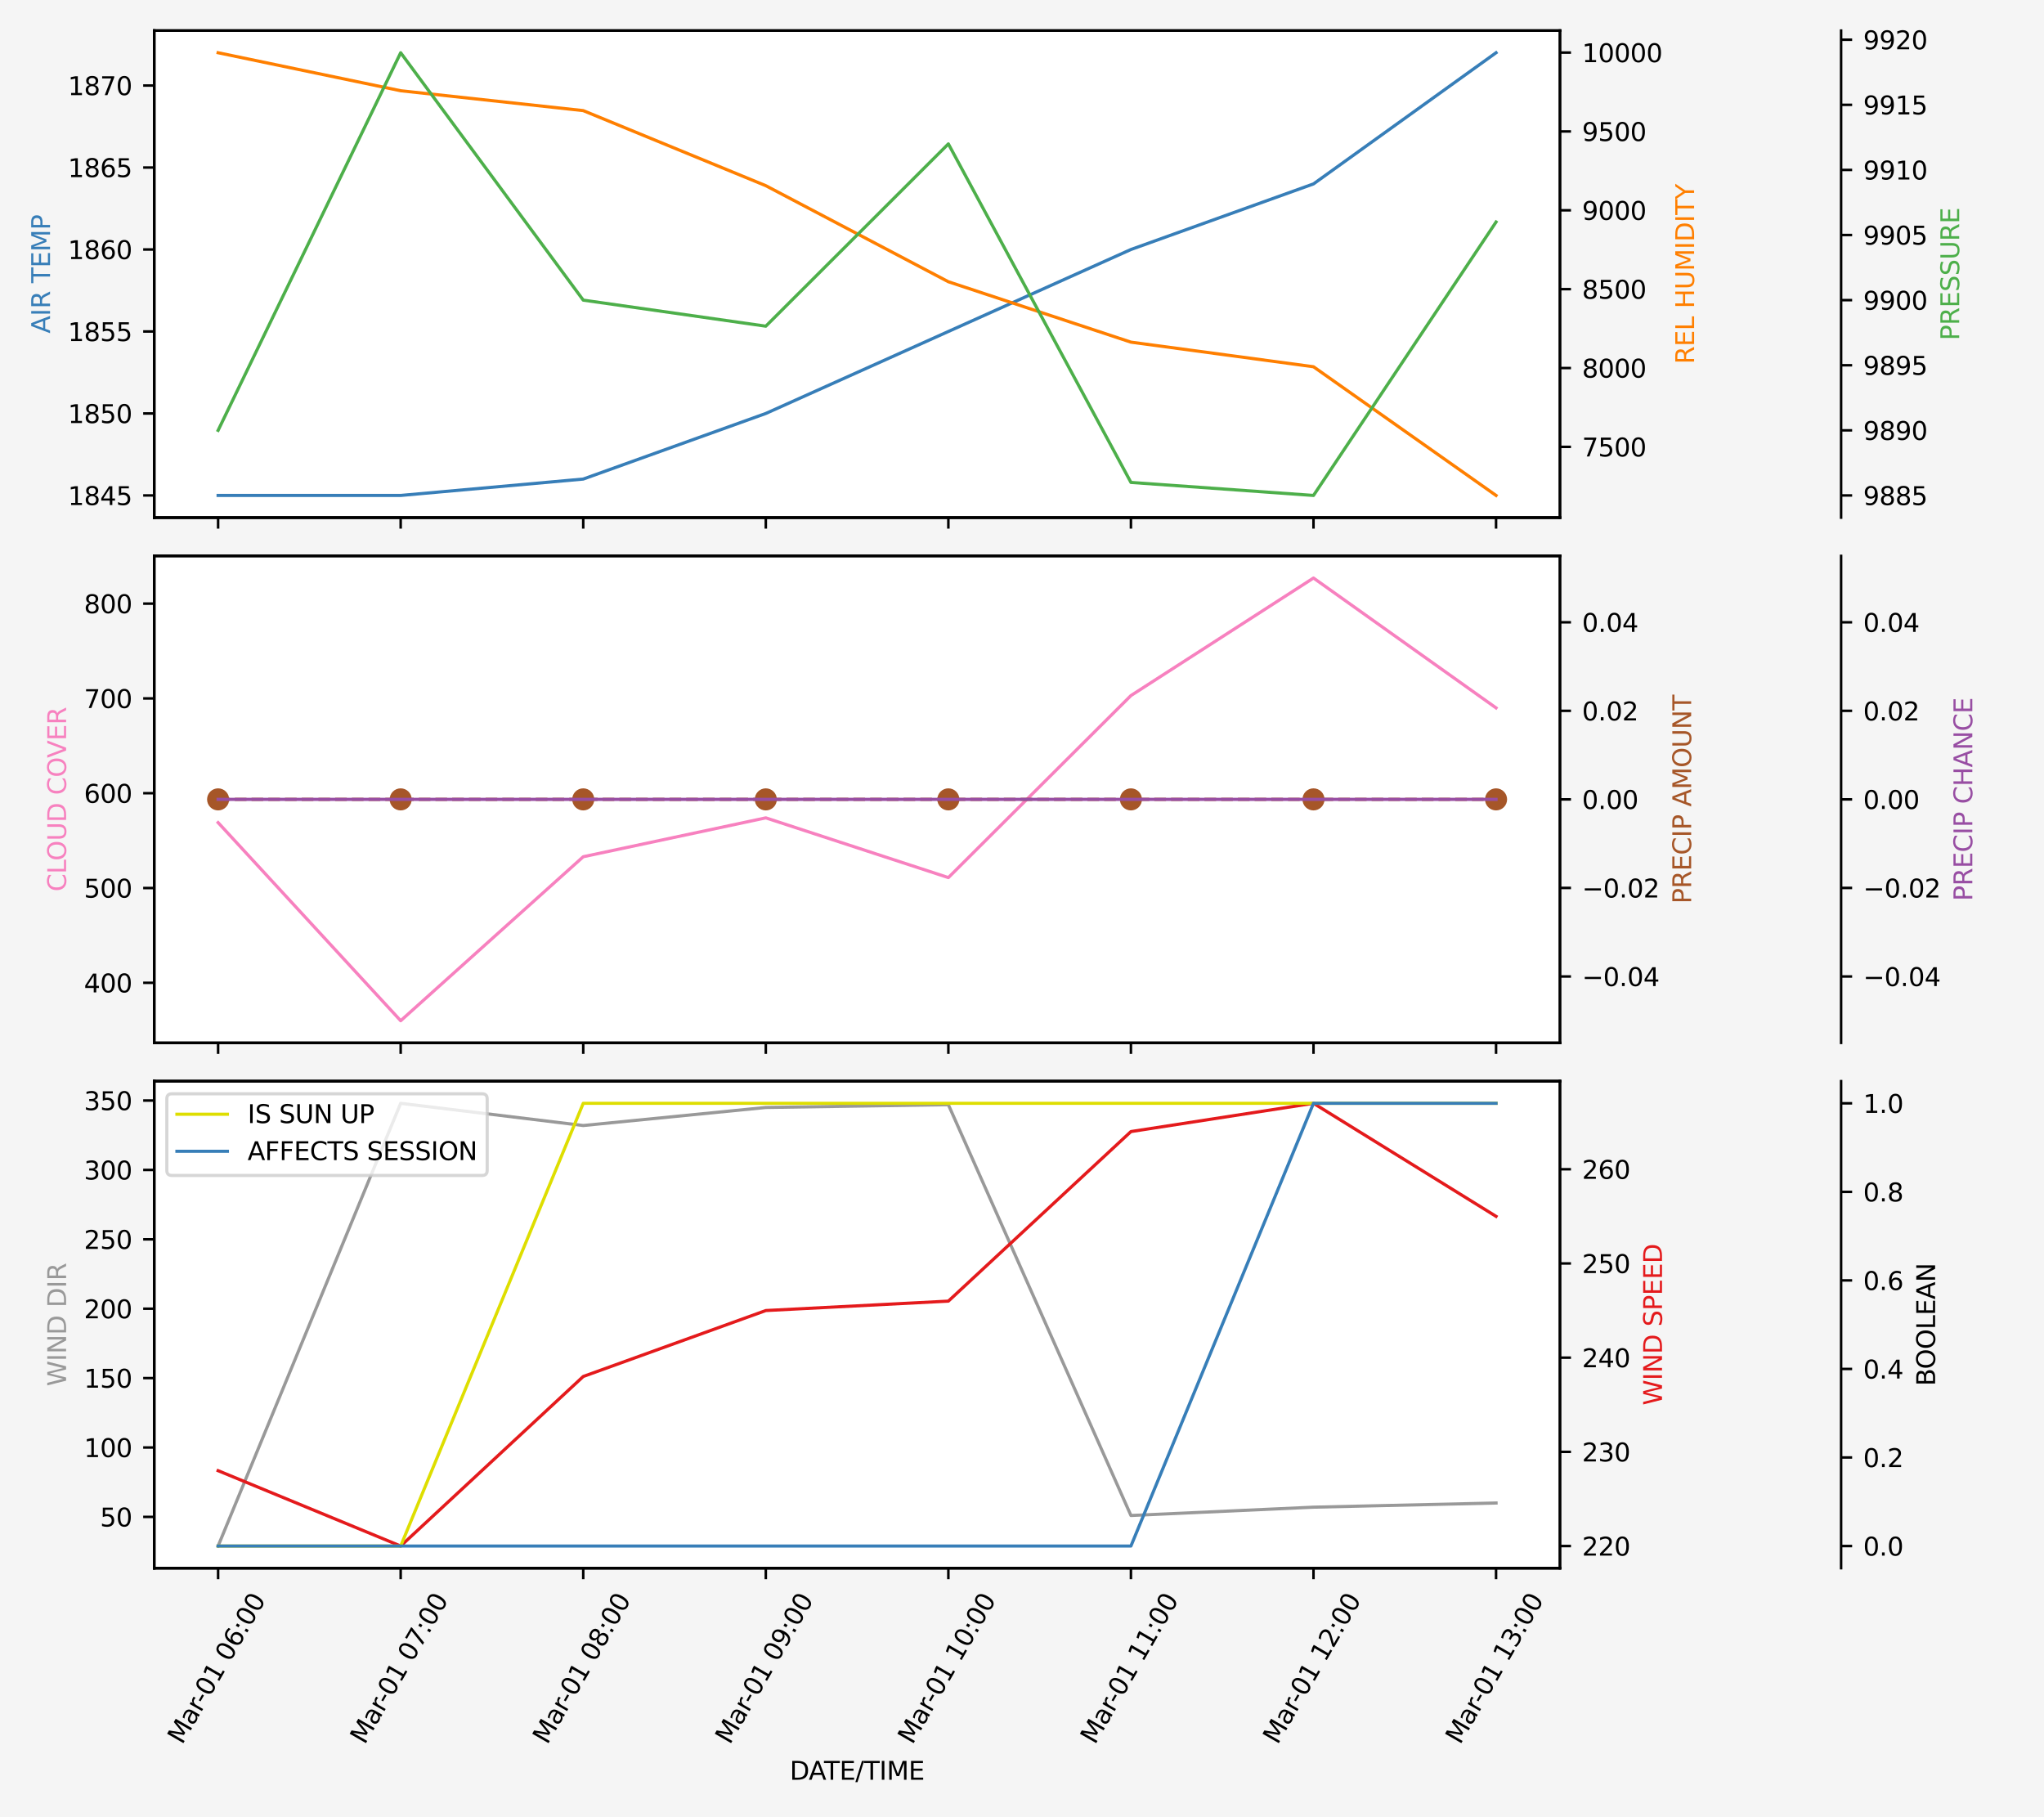 <?xml version="1.0" encoding="utf-8" standalone="no"?>
<!DOCTYPE svg PUBLIC "-//W3C//DTD SVG 1.1//EN"
  "http://www.w3.org/Graphics/SVG/1.1/DTD/svg11.dtd">
<svg xmlns:xlink="http://www.w3.org/1999/xlink" width="648pt" height="576pt" viewBox="0 0 648 576" xmlns="http://www.w3.org/2000/svg" version="1.1">
 <defs>
  <style type="text/css">*{stroke-linejoin: round; stroke-linecap: butt}</style>
 </defs>
 <g id="figure_1">
  <g id="patch_1">
   <path d="M 0 576 
L 648 576 
L 648 0 
L 0 0 
z
" style="fill: #f5f5f5"/>
  </g>
  <g id="axes_1">
   <g id="patch_2">
    <path d="M 48.89 164.062 
L 494.545 164.062 
L 494.545 9.698 
L 48.89 9.698 
z
" style="fill: #ffffff"/>
   </g>
   <g id="matplotlib.axis_1">
    <g id="xtick_1">
     <g id="line2d_1">
      <defs>
       <path id="m2a1faa4c77" d="M 0 0 
L 0 3.5 
" style="stroke: #000000; stroke-width: 0.8"/>
      </defs>
      <g>
       <use xlink:href="#m2a1faa4c77" x="69.147" y="164.062" style="stroke: #000000; stroke-width: 0.8"/>
      </g>
     </g>
    </g>
    <g id="xtick_2">
     <g id="line2d_2">
      <g>
       <use xlink:href="#m2a1faa4c77" x="127.024" y="164.062" style="stroke: #000000; stroke-width: 0.8"/>
      </g>
     </g>
    </g>
    <g id="xtick_3">
     <g id="line2d_3">
      <g>
       <use xlink:href="#m2a1faa4c77" x="184.902" y="164.062" style="stroke: #000000; stroke-width: 0.8"/>
      </g>
     </g>
    </g>
    <g id="xtick_4">
     <g id="line2d_4">
      <g>
       <use xlink:href="#m2a1faa4c77" x="242.779" y="164.062" style="stroke: #000000; stroke-width: 0.8"/>
      </g>
     </g>
    </g>
    <g id="xtick_5">
     <g id="line2d_5">
      <g>
       <use xlink:href="#m2a1faa4c77" x="300.656" y="164.062" style="stroke: #000000; stroke-width: 0.8"/>
      </g>
     </g>
    </g>
    <g id="xtick_6">
     <g id="line2d_6">
      <g>
       <use xlink:href="#m2a1faa4c77" x="358.533" y="164.062" style="stroke: #000000; stroke-width: 0.8"/>
      </g>
     </g>
    </g>
    <g id="xtick_7">
     <g id="line2d_7">
      <g>
       <use xlink:href="#m2a1faa4c77" x="416.411" y="164.062" style="stroke: #000000; stroke-width: 0.8"/>
      </g>
     </g>
    </g>
    <g id="xtick_8">
     <g id="line2d_8">
      <g>
       <use xlink:href="#m2a1faa4c77" x="474.288" y="164.062" style="stroke: #000000; stroke-width: 0.8"/>
      </g>
     </g>
    </g>
   </g>
   <g id="matplotlib.axis_2">
    <g id="ytick_1">
     <g id="line2d_9">
      <defs>
       <path id="m75a59fdeea" d="M 0 0 
L -3.5 0 
" style="stroke: #000000; stroke-width: 0.8"/>
      </defs>
      <g>
       <use xlink:href="#m75a59fdeea" x="48.89" y="157.045" style="stroke: #000000; stroke-width: 0.8"/>
      </g>
     </g>
     <g id="text_1">
      <!-- 1845 -->
      <g transform="translate(21.53 160.085) scale(0.08 -0.08)">
       <defs>
        <path id="DejaVuSans-31" d="M 794 531 
L 1825 531 
L 1825 4091 
L 703 3866 
L 703 4441 
L 1819 4666 
L 2450 4666 
L 2450 531 
L 3481 531 
L 3481 0 
L 794 0 
L 794 531 
z
" transform="scale(0.016)"/>
        <path id="DejaVuSans-38" d="M 2034 2216 
Q 1584 2216 1326 1975 
Q 1069 1734 1069 1313 
Q 1069 891 1326 650 
Q 1584 409 2034 409 
Q 2484 409 2743 651 
Q 3003 894 3003 1313 
Q 3003 1734 2745 1975 
Q 2488 2216 2034 2216 
z
M 1403 2484 
Q 997 2584 770 2862 
Q 544 3141 544 3541 
Q 544 4100 942 4425 
Q 1341 4750 2034 4750 
Q 2731 4750 3128 4425 
Q 3525 4100 3525 3541 
Q 3525 3141 3298 2862 
Q 3072 2584 2669 2484 
Q 3125 2378 3379 2068 
Q 3634 1759 3634 1313 
Q 3634 634 3220 271 
Q 2806 -91 2034 -91 
Q 1263 -91 848 271 
Q 434 634 434 1313 
Q 434 1759 690 2068 
Q 947 2378 1403 2484 
z
M 1172 3481 
Q 1172 3119 1398 2916 
Q 1625 2713 2034 2713 
Q 2441 2713 2670 2916 
Q 2900 3119 2900 3481 
Q 2900 3844 2670 4047 
Q 2441 4250 2034 4250 
Q 1625 4250 1398 4047 
Q 1172 3844 1172 3481 
z
" transform="scale(0.016)"/>
        <path id="DejaVuSans-34" d="M 2419 4116 
L 825 1625 
L 2419 1625 
L 2419 4116 
z
M 2253 4666 
L 3047 4666 
L 3047 1625 
L 3713 1625 
L 3713 1100 
L 3047 1100 
L 3047 0 
L 2419 0 
L 2419 1100 
L 313 1100 
L 313 1709 
L 2253 4666 
z
" transform="scale(0.016)"/>
        <path id="DejaVuSans-35" d="M 691 4666 
L 3169 4666 
L 3169 4134 
L 1269 4134 
L 1269 2991 
Q 1406 3038 1543 3061 
Q 1681 3084 1819 3084 
Q 2600 3084 3056 2656 
Q 3513 2228 3513 1497 
Q 3513 744 3044 326 
Q 2575 -91 1722 -91 
Q 1428 -91 1123 -41 
Q 819 9 494 109 
L 494 744 
Q 775 591 1075 516 
Q 1375 441 1709 441 
Q 2250 441 2565 725 
Q 2881 1009 2881 1497 
Q 2881 1984 2565 2268 
Q 2250 2553 1709 2553 
Q 1456 2553 1204 2497 
Q 953 2441 691 2322 
L 691 4666 
z
" transform="scale(0.016)"/>
       </defs>
       <use xlink:href="#DejaVuSans-31"/>
       <use xlink:href="#DejaVuSans-38" x="63.623"/>
       <use xlink:href="#DejaVuSans-34" x="127.246"/>
       <use xlink:href="#DejaVuSans-35" x="190.869"/>
      </g>
     </g>
    </g>
    <g id="ytick_2">
     <g id="line2d_10">
      <g>
       <use xlink:href="#m75a59fdeea" x="48.89" y="131.058" style="stroke: #000000; stroke-width: 0.8"/>
      </g>
     </g>
     <g id="text_2">
      <!-- 1850 -->
      <g transform="translate(21.53 134.098) scale(0.08 -0.08)">
       <defs>
        <path id="DejaVuSans-30" d="M 2034 4250 
Q 1547 4250 1301 3770 
Q 1056 3291 1056 2328 
Q 1056 1369 1301 889 
Q 1547 409 2034 409 
Q 2525 409 2770 889 
Q 3016 1369 3016 2328 
Q 3016 3291 2770 3770 
Q 2525 4250 2034 4250 
z
M 2034 4750 
Q 2819 4750 3233 4129 
Q 3647 3509 3647 2328 
Q 3647 1150 3233 529 
Q 2819 -91 2034 -91 
Q 1250 -91 836 529 
Q 422 1150 422 2328 
Q 422 3509 836 4129 
Q 1250 4750 2034 4750 
z
" transform="scale(0.016)"/>
       </defs>
       <use xlink:href="#DejaVuSans-31"/>
       <use xlink:href="#DejaVuSans-38" x="63.623"/>
       <use xlink:href="#DejaVuSans-35" x="127.246"/>
       <use xlink:href="#DejaVuSans-30" x="190.869"/>
      </g>
     </g>
    </g>
    <g id="ytick_3">
     <g id="line2d_11">
      <g>
       <use xlink:href="#m75a59fdeea" x="48.89" y="105.071" style="stroke: #000000; stroke-width: 0.8"/>
      </g>
     </g>
     <g id="text_3">
      <!-- 1855 -->
      <g transform="translate(21.53 108.111) scale(0.08 -0.08)">
       <use xlink:href="#DejaVuSans-31"/>
       <use xlink:href="#DejaVuSans-38" x="63.623"/>
       <use xlink:href="#DejaVuSans-35" x="127.246"/>
       <use xlink:href="#DejaVuSans-35" x="190.869"/>
      </g>
     </g>
    </g>
    <g id="ytick_4">
     <g id="line2d_12">
      <g>
       <use xlink:href="#m75a59fdeea" x="48.89" y="79.084" style="stroke: #000000; stroke-width: 0.8"/>
      </g>
     </g>
     <g id="text_4">
      <!-- 1860 -->
      <g transform="translate(21.53 82.123) scale(0.08 -0.08)">
       <defs>
        <path id="DejaVuSans-36" d="M 2113 2584 
Q 1688 2584 1439 2293 
Q 1191 2003 1191 1497 
Q 1191 994 1439 701 
Q 1688 409 2113 409 
Q 2538 409 2786 701 
Q 3034 994 3034 1497 
Q 3034 2003 2786 2293 
Q 2538 2584 2113 2584 
z
M 3366 4563 
L 3366 3988 
Q 3128 4100 2886 4159 
Q 2644 4219 2406 4219 
Q 1781 4219 1451 3797 
Q 1122 3375 1075 2522 
Q 1259 2794 1537 2939 
Q 1816 3084 2150 3084 
Q 2853 3084 3261 2657 
Q 3669 2231 3669 1497 
Q 3669 778 3244 343 
Q 2819 -91 2113 -91 
Q 1303 -91 875 529 
Q 447 1150 447 2328 
Q 447 3434 972 4092 
Q 1497 4750 2381 4750 
Q 2619 4750 2861 4703 
Q 3103 4656 3366 4563 
z
" transform="scale(0.016)"/>
       </defs>
       <use xlink:href="#DejaVuSans-31"/>
       <use xlink:href="#DejaVuSans-38" x="63.623"/>
       <use xlink:href="#DejaVuSans-36" x="127.246"/>
       <use xlink:href="#DejaVuSans-30" x="190.869"/>
      </g>
     </g>
    </g>
    <g id="ytick_5">
     <g id="line2d_13">
      <g>
       <use xlink:href="#m75a59fdeea" x="48.89" y="53.097" style="stroke: #000000; stroke-width: 0.8"/>
      </g>
     </g>
     <g id="text_5">
      <!-- 1865 -->
      <g transform="translate(21.53 56.136) scale(0.08 -0.08)">
       <use xlink:href="#DejaVuSans-31"/>
       <use xlink:href="#DejaVuSans-38" x="63.623"/>
       <use xlink:href="#DejaVuSans-36" x="127.246"/>
       <use xlink:href="#DejaVuSans-35" x="190.869"/>
      </g>
     </g>
    </g>
    <g id="ytick_6">
     <g id="line2d_14">
      <g>
       <use xlink:href="#m75a59fdeea" x="48.89" y="27.11" style="stroke: #000000; stroke-width: 0.8"/>
      </g>
     </g>
     <g id="text_6">
      <!-- 1870 -->
      <g transform="translate(21.53 30.149) scale(0.08 -0.08)">
       <defs>
        <path id="DejaVuSans-37" d="M 525 4666 
L 3525 4666 
L 3525 4397 
L 1831 0 
L 1172 0 
L 2766 4134 
L 525 4134 
L 525 4666 
z
" transform="scale(0.016)"/>
       </defs>
       <use xlink:href="#DejaVuSans-31"/>
       <use xlink:href="#DejaVuSans-38" x="63.623"/>
       <use xlink:href="#DejaVuSans-37" x="127.246"/>
       <use xlink:href="#DejaVuSans-30" x="190.869"/>
      </g>
     </g>
    </g>
    <g id="text_7">
     <!-- AIR TEMP -->
     <g style="fill: #377eb8" transform="translate(15.866 105.681) rotate(-90) scale(0.08 -0.08)">
      <defs>
       <path id="DejaVuSans-41" d="M 2188 4044 
L 1331 1722 
L 3047 1722 
L 2188 4044 
z
M 1831 4666 
L 2547 4666 
L 4325 0 
L 3669 0 
L 3244 1197 
L 1141 1197 
L 716 0 
L 50 0 
L 1831 4666 
z
" transform="scale(0.016)"/>
       <path id="DejaVuSans-49" d="M 628 4666 
L 1259 4666 
L 1259 0 
L 628 0 
L 628 4666 
z
" transform="scale(0.016)"/>
       <path id="DejaVuSans-52" d="M 2841 2188 
Q 3044 2119 3236 1894 
Q 3428 1669 3622 1275 
L 4263 0 
L 3584 0 
L 2988 1197 
Q 2756 1666 2539 1819 
Q 2322 1972 1947 1972 
L 1259 1972 
L 1259 0 
L 628 0 
L 628 4666 
L 2053 4666 
Q 2853 4666 3247 4331 
Q 3641 3997 3641 3322 
Q 3641 2881 3436 2590 
Q 3231 2300 2841 2188 
z
M 1259 4147 
L 1259 2491 
L 2053 2491 
Q 2509 2491 2742 2702 
Q 2975 2913 2975 3322 
Q 2975 3731 2742 3939 
Q 2509 4147 2053 4147 
L 1259 4147 
z
" transform="scale(0.016)"/>
       <path id="DejaVuSans-20" transform="scale(0.016)"/>
       <path id="DejaVuSans-54" d="M -19 4666 
L 3928 4666 
L 3928 4134 
L 2272 4134 
L 2272 0 
L 1638 0 
L 1638 4134 
L -19 4134 
L -19 4666 
z
" transform="scale(0.016)"/>
       <path id="DejaVuSans-45" d="M 628 4666 
L 3578 4666 
L 3578 4134 
L 1259 4134 
L 1259 2753 
L 3481 2753 
L 3481 2222 
L 1259 2222 
L 1259 531 
L 3634 531 
L 3634 0 
L 628 0 
L 628 4666 
z
" transform="scale(0.016)"/>
       <path id="DejaVuSans-4d" d="M 628 4666 
L 1569 4666 
L 2759 1491 
L 3956 4666 
L 4897 4666 
L 4897 0 
L 4281 0 
L 4281 4097 
L 3078 897 
L 2444 897 
L 1241 4097 
L 1241 0 
L 628 0 
L 628 4666 
z
" transform="scale(0.016)"/>
       <path id="DejaVuSans-50" d="M 1259 4147 
L 1259 2394 
L 2053 2394 
Q 2494 2394 2734 2622 
Q 2975 2850 2975 3272 
Q 2975 3691 2734 3919 
Q 2494 4147 2053 4147 
L 1259 4147 
z
M 628 4666 
L 2053 4666 
Q 2838 4666 3239 4311 
Q 3641 3956 3641 3272 
Q 3641 2581 3239 2228 
Q 2838 1875 2053 1875 
L 1259 1875 
L 1259 0 
L 628 0 
L 628 4666 
z
" transform="scale(0.016)"/>
      </defs>
      <use xlink:href="#DejaVuSans-41"/>
      <use xlink:href="#DejaVuSans-49" x="68.408"/>
      <use xlink:href="#DejaVuSans-52" x="97.9"/>
      <use xlink:href="#DejaVuSans-20" x="167.383"/>
      <use xlink:href="#DejaVuSans-54" x="199.17"/>
      <use xlink:href="#DejaVuSans-45" x="260.254"/>
      <use xlink:href="#DejaVuSans-4d" x="323.438"/>
      <use xlink:href="#DejaVuSans-50" x="409.717"/>
     </g>
    </g>
   </g>
   <g id="line2d_15">
    <path d="M 69.147 157.045 
L 127.024 157.045 
L 184.902 151.848 
L 242.779 131.058 
L 300.656 105.071 
L 358.533 79.084 
L 416.411 58.294 
L 474.288 16.715 
" clip-path="url(#p0df2fa02b3)" style="fill: none; stroke: #377eb8; stroke-linecap: square"/>
   </g>
   <g id="patch_3">
    <path d="M 48.89 164.062 
L 48.89 9.698 
" style="fill: none; stroke: #000000; stroke-width: 0.8; stroke-linejoin: miter; stroke-linecap: square"/>
   </g>
   <g id="patch_4">
    <path d="M 494.545 164.062 
L 494.545 9.698 
" style="fill: none; stroke: #000000; stroke-width: 0.8; stroke-linejoin: miter; stroke-linecap: square"/>
   </g>
   <g id="patch_5">
    <path d="M 48.89 164.062 
L 494.545 164.062 
" style="fill: none; stroke: #000000; stroke-width: 0.8; stroke-linejoin: miter; stroke-linecap: square"/>
   </g>
   <g id="patch_6">
    <path d="M 48.89 9.698 
L 494.545 9.698 
" style="fill: none; stroke: #000000; stroke-width: 0.8; stroke-linejoin: miter; stroke-linecap: square"/>
   </g>
  </g>
  <g id="axes_2">
   <g id="patch_7">
    <path d="M 48.89 330.565 
L 494.545 330.565 
L 494.545 176.202 
L 48.89 176.202 
z
" style="fill: #ffffff"/>
   </g>
   <g id="matplotlib.axis_3">
    <g id="xtick_9">
     <g id="line2d_16">
      <g>
       <use xlink:href="#m2a1faa4c77" x="69.147" y="330.565" style="stroke: #000000; stroke-width: 0.8"/>
      </g>
     </g>
    </g>
    <g id="xtick_10">
     <g id="line2d_17">
      <g>
       <use xlink:href="#m2a1faa4c77" x="127.024" y="330.565" style="stroke: #000000; stroke-width: 0.8"/>
      </g>
     </g>
    </g>
    <g id="xtick_11">
     <g id="line2d_18">
      <g>
       <use xlink:href="#m2a1faa4c77" x="184.902" y="330.565" style="stroke: #000000; stroke-width: 0.8"/>
      </g>
     </g>
    </g>
    <g id="xtick_12">
     <g id="line2d_19">
      <g>
       <use xlink:href="#m2a1faa4c77" x="242.779" y="330.565" style="stroke: #000000; stroke-width: 0.8"/>
      </g>
     </g>
    </g>
    <g id="xtick_13">
     <g id="line2d_20">
      <g>
       <use xlink:href="#m2a1faa4c77" x="300.656" y="330.565" style="stroke: #000000; stroke-width: 0.8"/>
      </g>
     </g>
    </g>
    <g id="xtick_14">
     <g id="line2d_21">
      <g>
       <use xlink:href="#m2a1faa4c77" x="358.533" y="330.565" style="stroke: #000000; stroke-width: 0.8"/>
      </g>
     </g>
    </g>
    <g id="xtick_15">
     <g id="line2d_22">
      <g>
       <use xlink:href="#m2a1faa4c77" x="416.411" y="330.565" style="stroke: #000000; stroke-width: 0.8"/>
      </g>
     </g>
    </g>
    <g id="xtick_16">
     <g id="line2d_23">
      <g>
       <use xlink:href="#m2a1faa4c77" x="474.288" y="330.565" style="stroke: #000000; stroke-width: 0.8"/>
      </g>
     </g>
    </g>
   </g>
   <g id="matplotlib.axis_4">
    <g id="ytick_7">
     <g id="line2d_24">
      <g>
       <use xlink:href="#m75a59fdeea" x="48.89" y="311.529" style="stroke: #000000; stroke-width: 0.8"/>
      </g>
     </g>
     <g id="text_8">
      <!-- 400 -->
      <g transform="translate(26.62 314.569) scale(0.08 -0.08)">
       <use xlink:href="#DejaVuSans-34"/>
       <use xlink:href="#DejaVuSans-30" x="63.623"/>
       <use xlink:href="#DejaVuSans-30" x="127.246"/>
      </g>
     </g>
    </g>
    <g id="ytick_8">
     <g id="line2d_25">
      <g>
       <use xlink:href="#m75a59fdeea" x="48.89" y="281.48" style="stroke: #000000; stroke-width: 0.8"/>
      </g>
     </g>
     <g id="text_9">
      <!-- 500 -->
      <g transform="translate(26.62 284.519) scale(0.08 -0.08)">
       <use xlink:href="#DejaVuSans-35"/>
       <use xlink:href="#DejaVuSans-30" x="63.623"/>
       <use xlink:href="#DejaVuSans-30" x="127.246"/>
      </g>
     </g>
    </g>
    <g id="ytick_9">
     <g id="line2d_26">
      <g>
       <use xlink:href="#m75a59fdeea" x="48.89" y="251.43" style="stroke: #000000; stroke-width: 0.8"/>
      </g>
     </g>
     <g id="text_10">
      <!-- 600 -->
      <g transform="translate(26.62 254.47) scale(0.08 -0.08)">
       <use xlink:href="#DejaVuSans-36"/>
       <use xlink:href="#DejaVuSans-30" x="63.623"/>
       <use xlink:href="#DejaVuSans-30" x="127.246"/>
      </g>
     </g>
    </g>
    <g id="ytick_10">
     <g id="line2d_27">
      <g>
       <use xlink:href="#m75a59fdeea" x="48.89" y="221.381" style="stroke: #000000; stroke-width: 0.8"/>
      </g>
     </g>
     <g id="text_11">
      <!-- 700 -->
      <g transform="translate(26.62 224.421) scale(0.08 -0.08)">
       <use xlink:href="#DejaVuSans-37"/>
       <use xlink:href="#DejaVuSans-30" x="63.623"/>
       <use xlink:href="#DejaVuSans-30" x="127.246"/>
      </g>
     </g>
    </g>
    <g id="ytick_11">
     <g id="line2d_28">
      <g>
       <use xlink:href="#m75a59fdeea" x="48.89" y="191.332" style="stroke: #000000; stroke-width: 0.8"/>
      </g>
     </g>
     <g id="text_12">
      <!-- 800 -->
      <g transform="translate(26.62 194.371) scale(0.08 -0.08)">
       <use xlink:href="#DejaVuSans-38"/>
       <use xlink:href="#DejaVuSans-30" x="63.623"/>
       <use xlink:href="#DejaVuSans-30" x="127.246"/>
      </g>
     </g>
    </g>
    <g id="text_13">
     <!-- CLOUD COVER -->
     <g style="fill: #f781bf" transform="translate(20.956 282.603) rotate(-90) scale(0.08 -0.08)">
      <defs>
       <path id="DejaVuSans-43" d="M 4122 4306 
L 4122 3641 
Q 3803 3938 3442 4084 
Q 3081 4231 2675 4231 
Q 1875 4231 1450 3742 
Q 1025 3253 1025 2328 
Q 1025 1406 1450 917 
Q 1875 428 2675 428 
Q 3081 428 3442 575 
Q 3803 722 4122 1019 
L 4122 359 
Q 3791 134 3420 21 
Q 3050 -91 2638 -91 
Q 1578 -91 968 557 
Q 359 1206 359 2328 
Q 359 3453 968 4101 
Q 1578 4750 2638 4750 
Q 3056 4750 3426 4639 
Q 3797 4528 4122 4306 
z
" transform="scale(0.016)"/>
       <path id="DejaVuSans-4c" d="M 628 4666 
L 1259 4666 
L 1259 531 
L 3531 531 
L 3531 0 
L 628 0 
L 628 4666 
z
" transform="scale(0.016)"/>
       <path id="DejaVuSans-4f" d="M 2522 4238 
Q 1834 4238 1429 3725 
Q 1025 3213 1025 2328 
Q 1025 1447 1429 934 
Q 1834 422 2522 422 
Q 3209 422 3611 934 
Q 4013 1447 4013 2328 
Q 4013 3213 3611 3725 
Q 3209 4238 2522 4238 
z
M 2522 4750 
Q 3503 4750 4090 4092 
Q 4678 3434 4678 2328 
Q 4678 1225 4090 567 
Q 3503 -91 2522 -91 
Q 1538 -91 948 565 
Q 359 1222 359 2328 
Q 359 3434 948 4092 
Q 1538 4750 2522 4750 
z
" transform="scale(0.016)"/>
       <path id="DejaVuSans-55" d="M 556 4666 
L 1191 4666 
L 1191 1831 
Q 1191 1081 1462 751 
Q 1734 422 2344 422 
Q 2950 422 3222 751 
Q 3494 1081 3494 1831 
L 3494 4666 
L 4128 4666 
L 4128 1753 
Q 4128 841 3676 375 
Q 3225 -91 2344 -91 
Q 1459 -91 1007 375 
Q 556 841 556 1753 
L 556 4666 
z
" transform="scale(0.016)"/>
       <path id="DejaVuSans-44" d="M 1259 4147 
L 1259 519 
L 2022 519 
Q 2988 519 3436 956 
Q 3884 1394 3884 2338 
Q 3884 3275 3436 3711 
Q 2988 4147 2022 4147 
L 1259 4147 
z
M 628 4666 
L 1925 4666 
Q 3281 4666 3915 4102 
Q 4550 3538 4550 2338 
Q 4550 1131 3912 565 
Q 3275 0 1925 0 
L 628 0 
L 628 4666 
z
" transform="scale(0.016)"/>
       <path id="DejaVuSans-56" d="M 1831 0 
L 50 4666 
L 709 4666 
L 2188 738 
L 3669 4666 
L 4325 4666 
L 2547 0 
L 1831 0 
z
" transform="scale(0.016)"/>
      </defs>
      <use xlink:href="#DejaVuSans-43"/>
      <use xlink:href="#DejaVuSans-4c" x="69.824"/>
      <use xlink:href="#DejaVuSans-4f" x="121.912"/>
      <use xlink:href="#DejaVuSans-55" x="200.623"/>
      <use xlink:href="#DejaVuSans-44" x="273.816"/>
      <use xlink:href="#DejaVuSans-20" x="350.818"/>
      <use xlink:href="#DejaVuSans-43" x="382.605"/>
      <use xlink:href="#DejaVuSans-4f" x="452.43"/>
      <use xlink:href="#DejaVuSans-56" x="529.391"/>
      <use xlink:href="#DejaVuSans-45" x="597.799"/>
      <use xlink:href="#DejaVuSans-52" x="660.982"/>
     </g>
    </g>
   </g>
   <g id="line2d_29">
    <path d="M 69.147 260.746 
L 127.024 323.549 
L 184.902 271.564 
L 242.779 259.243 
L 300.656 278.174 
L 358.533 220.48 
L 416.411 183.218 
L 474.288 224.386 
" clip-path="url(#pa085ab929d)" style="fill: none; stroke: #f781bf; stroke-linecap: square"/>
   </g>
   <g id="patch_8">
    <path d="M 48.89 330.565 
L 48.89 176.202 
" style="fill: none; stroke: #000000; stroke-width: 0.8; stroke-linejoin: miter; stroke-linecap: square"/>
   </g>
   <g id="patch_9">
    <path d="M 494.545 330.565 
L 494.545 176.202 
" style="fill: none; stroke: #000000; stroke-width: 0.8; stroke-linejoin: miter; stroke-linecap: square"/>
   </g>
   <g id="patch_10">
    <path d="M 48.89 330.565 
L 494.545 330.565 
" style="fill: none; stroke: #000000; stroke-width: 0.8; stroke-linejoin: miter; stroke-linecap: square"/>
   </g>
   <g id="patch_11">
    <path d="M 48.89 176.202 
L 494.545 176.202 
" style="fill: none; stroke: #000000; stroke-width: 0.8; stroke-linejoin: miter; stroke-linecap: square"/>
   </g>
  </g>
  <g id="axes_3">
   <g id="patch_12">
    <path d="M 48.89 497.069 
L 494.545 497.069 
L 494.545 342.705 
L 48.89 342.705 
z
" style="fill: #ffffff"/>
   </g>
   <g id="matplotlib.axis_5">
    <g id="xtick_17">
     <g id="line2d_30">
      <g>
       <use xlink:href="#m2a1faa4c77" x="69.147" y="497.069" style="stroke: #000000; stroke-width: 0.8"/>
      </g>
     </g>
     <g id="text_14">
      <!-- Mar-01 06:00 -->
      <g transform="translate(57.747 553.222) rotate(-60) scale(0.08 -0.08)">
       <defs>
        <path id="DejaVuSans-61" d="M 2194 1759 
Q 1497 1759 1228 1600 
Q 959 1441 959 1056 
Q 959 750 1161 570 
Q 1363 391 1709 391 
Q 2188 391 2477 730 
Q 2766 1069 2766 1631 
L 2766 1759 
L 2194 1759 
z
M 3341 1997 
L 3341 0 
L 2766 0 
L 2766 531 
Q 2569 213 2275 61 
Q 1981 -91 1556 -91 
Q 1019 -91 701 211 
Q 384 513 384 1019 
Q 384 1609 779 1909 
Q 1175 2209 1959 2209 
L 2766 2209 
L 2766 2266 
Q 2766 2663 2505 2880 
Q 2244 3097 1772 3097 
Q 1472 3097 1187 3025 
Q 903 2953 641 2809 
L 641 3341 
Q 956 3463 1253 3523 
Q 1550 3584 1831 3584 
Q 2591 3584 2966 3190 
Q 3341 2797 3341 1997 
z
" transform="scale(0.016)"/>
        <path id="DejaVuSans-72" d="M 2631 2963 
Q 2534 3019 2420 3045 
Q 2306 3072 2169 3072 
Q 1681 3072 1420 2755 
Q 1159 2438 1159 1844 
L 1159 0 
L 581 0 
L 581 3500 
L 1159 3500 
L 1159 2956 
Q 1341 3275 1631 3429 
Q 1922 3584 2338 3584 
Q 2397 3584 2469 3576 
Q 2541 3569 2628 3553 
L 2631 2963 
z
" transform="scale(0.016)"/>
        <path id="DejaVuSans-2d" d="M 313 2009 
L 1997 2009 
L 1997 1497 
L 313 1497 
L 313 2009 
z
" transform="scale(0.016)"/>
        <path id="DejaVuSans-3a" d="M 750 794 
L 1409 794 
L 1409 0 
L 750 0 
L 750 794 
z
M 750 3309 
L 1409 3309 
L 1409 2516 
L 750 2516 
L 750 3309 
z
" transform="scale(0.016)"/>
       </defs>
       <use xlink:href="#DejaVuSans-4d"/>
       <use xlink:href="#DejaVuSans-61" x="86.279"/>
       <use xlink:href="#DejaVuSans-72" x="147.559"/>
       <use xlink:href="#DejaVuSans-2d" x="182.297"/>
       <use xlink:href="#DejaVuSans-30" x="218.381"/>
       <use xlink:href="#DejaVuSans-31" x="282.004"/>
       <use xlink:href="#DejaVuSans-20" x="345.627"/>
       <use xlink:href="#DejaVuSans-30" x="377.414"/>
       <use xlink:href="#DejaVuSans-36" x="441.037"/>
       <use xlink:href="#DejaVuSans-3a" x="504.66"/>
       <use xlink:href="#DejaVuSans-30" x="538.352"/>
       <use xlink:href="#DejaVuSans-30" x="601.975"/>
      </g>
     </g>
    </g>
    <g id="xtick_18">
     <g id="line2d_31">
      <g>
       <use xlink:href="#m2a1faa4c77" x="127.024" y="497.069" style="stroke: #000000; stroke-width: 0.8"/>
      </g>
     </g>
     <g id="text_15">
      <!-- Mar-01 07:00 -->
      <g transform="translate(115.624 553.222) rotate(-60) scale(0.08 -0.08)">
       <use xlink:href="#DejaVuSans-4d"/>
       <use xlink:href="#DejaVuSans-61" x="86.279"/>
       <use xlink:href="#DejaVuSans-72" x="147.559"/>
       <use xlink:href="#DejaVuSans-2d" x="182.297"/>
       <use xlink:href="#DejaVuSans-30" x="218.381"/>
       <use xlink:href="#DejaVuSans-31" x="282.004"/>
       <use xlink:href="#DejaVuSans-20" x="345.627"/>
       <use xlink:href="#DejaVuSans-30" x="377.414"/>
       <use xlink:href="#DejaVuSans-37" x="441.037"/>
       <use xlink:href="#DejaVuSans-3a" x="504.66"/>
       <use xlink:href="#DejaVuSans-30" x="538.352"/>
       <use xlink:href="#DejaVuSans-30" x="601.975"/>
      </g>
     </g>
    </g>
    <g id="xtick_19">
     <g id="line2d_32">
      <g>
       <use xlink:href="#m2a1faa4c77" x="184.902" y="497.069" style="stroke: #000000; stroke-width: 0.8"/>
      </g>
     </g>
     <g id="text_16">
      <!-- Mar-01 08:00 -->
      <g transform="translate(173.501 553.222) rotate(-60) scale(0.08 -0.08)">
       <use xlink:href="#DejaVuSans-4d"/>
       <use xlink:href="#DejaVuSans-61" x="86.279"/>
       <use xlink:href="#DejaVuSans-72" x="147.559"/>
       <use xlink:href="#DejaVuSans-2d" x="182.297"/>
       <use xlink:href="#DejaVuSans-30" x="218.381"/>
       <use xlink:href="#DejaVuSans-31" x="282.004"/>
       <use xlink:href="#DejaVuSans-20" x="345.627"/>
       <use xlink:href="#DejaVuSans-30" x="377.414"/>
       <use xlink:href="#DejaVuSans-38" x="441.037"/>
       <use xlink:href="#DejaVuSans-3a" x="504.66"/>
       <use xlink:href="#DejaVuSans-30" x="538.352"/>
       <use xlink:href="#DejaVuSans-30" x="601.975"/>
      </g>
     </g>
    </g>
    <g id="xtick_20">
     <g id="line2d_33">
      <g>
       <use xlink:href="#m2a1faa4c77" x="242.779" y="497.069" style="stroke: #000000; stroke-width: 0.8"/>
      </g>
     </g>
     <g id="text_17">
      <!-- Mar-01 09:00 -->
      <g transform="translate(231.379 553.222) rotate(-60) scale(0.08 -0.08)">
       <defs>
        <path id="DejaVuSans-39" d="M 703 97 
L 703 672 
Q 941 559 1184 500 
Q 1428 441 1663 441 
Q 2288 441 2617 861 
Q 2947 1281 2994 2138 
Q 2813 1869 2534 1725 
Q 2256 1581 1919 1581 
Q 1219 1581 811 2004 
Q 403 2428 403 3163 
Q 403 3881 828 4315 
Q 1253 4750 1959 4750 
Q 2769 4750 3195 4129 
Q 3622 3509 3622 2328 
Q 3622 1225 3098 567 
Q 2575 -91 1691 -91 
Q 1453 -91 1209 -44 
Q 966 3 703 97 
z
M 1959 2075 
Q 2384 2075 2632 2365 
Q 2881 2656 2881 3163 
Q 2881 3666 2632 3958 
Q 2384 4250 1959 4250 
Q 1534 4250 1286 3958 
Q 1038 3666 1038 3163 
Q 1038 2656 1286 2365 
Q 1534 2075 1959 2075 
z
" transform="scale(0.016)"/>
       </defs>
       <use xlink:href="#DejaVuSans-4d"/>
       <use xlink:href="#DejaVuSans-61" x="86.279"/>
       <use xlink:href="#DejaVuSans-72" x="147.559"/>
       <use xlink:href="#DejaVuSans-2d" x="182.297"/>
       <use xlink:href="#DejaVuSans-30" x="218.381"/>
       <use xlink:href="#DejaVuSans-31" x="282.004"/>
       <use xlink:href="#DejaVuSans-20" x="345.627"/>
       <use xlink:href="#DejaVuSans-30" x="377.414"/>
       <use xlink:href="#DejaVuSans-39" x="441.037"/>
       <use xlink:href="#DejaVuSans-3a" x="504.66"/>
       <use xlink:href="#DejaVuSans-30" x="538.352"/>
       <use xlink:href="#DejaVuSans-30" x="601.975"/>
      </g>
     </g>
    </g>
    <g id="xtick_21">
     <g id="line2d_34">
      <g>
       <use xlink:href="#m2a1faa4c77" x="300.656" y="497.069" style="stroke: #000000; stroke-width: 0.8"/>
      </g>
     </g>
     <g id="text_18">
      <!-- Mar-01 10:00 -->
      <g transform="translate(289.256 553.222) rotate(-60) scale(0.08 -0.08)">
       <use xlink:href="#DejaVuSans-4d"/>
       <use xlink:href="#DejaVuSans-61" x="86.279"/>
       <use xlink:href="#DejaVuSans-72" x="147.559"/>
       <use xlink:href="#DejaVuSans-2d" x="182.297"/>
       <use xlink:href="#DejaVuSans-30" x="218.381"/>
       <use xlink:href="#DejaVuSans-31" x="282.004"/>
       <use xlink:href="#DejaVuSans-20" x="345.627"/>
       <use xlink:href="#DejaVuSans-31" x="377.414"/>
       <use xlink:href="#DejaVuSans-30" x="441.037"/>
       <use xlink:href="#DejaVuSans-3a" x="504.66"/>
       <use xlink:href="#DejaVuSans-30" x="538.352"/>
       <use xlink:href="#DejaVuSans-30" x="601.975"/>
      </g>
     </g>
    </g>
    <g id="xtick_22">
     <g id="line2d_35">
      <g>
       <use xlink:href="#m2a1faa4c77" x="358.533" y="497.069" style="stroke: #000000; stroke-width: 0.8"/>
      </g>
     </g>
     <g id="text_19">
      <!-- Mar-01 11:00 -->
      <g transform="translate(347.133 553.222) rotate(-60) scale(0.08 -0.08)">
       <use xlink:href="#DejaVuSans-4d"/>
       <use xlink:href="#DejaVuSans-61" x="86.279"/>
       <use xlink:href="#DejaVuSans-72" x="147.559"/>
       <use xlink:href="#DejaVuSans-2d" x="182.297"/>
       <use xlink:href="#DejaVuSans-30" x="218.381"/>
       <use xlink:href="#DejaVuSans-31" x="282.004"/>
       <use xlink:href="#DejaVuSans-20" x="345.627"/>
       <use xlink:href="#DejaVuSans-31" x="377.414"/>
       <use xlink:href="#DejaVuSans-31" x="441.037"/>
       <use xlink:href="#DejaVuSans-3a" x="504.66"/>
       <use xlink:href="#DejaVuSans-30" x="538.352"/>
       <use xlink:href="#DejaVuSans-30" x="601.975"/>
      </g>
     </g>
    </g>
    <g id="xtick_23">
     <g id="line2d_36">
      <g>
       <use xlink:href="#m2a1faa4c77" x="416.411" y="497.069" style="stroke: #000000; stroke-width: 0.8"/>
      </g>
     </g>
     <g id="text_20">
      <!-- Mar-01 12:00 -->
      <g transform="translate(405.011 553.222) rotate(-60) scale(0.08 -0.08)">
       <defs>
        <path id="DejaVuSans-32" d="M 1228 531 
L 3431 531 
L 3431 0 
L 469 0 
L 469 531 
Q 828 903 1448 1529 
Q 2069 2156 2228 2338 
Q 2531 2678 2651 2914 
Q 2772 3150 2772 3378 
Q 2772 3750 2511 3984 
Q 2250 4219 1831 4219 
Q 1534 4219 1204 4116 
Q 875 4013 500 3803 
L 500 4441 
Q 881 4594 1212 4672 
Q 1544 4750 1819 4750 
Q 2544 4750 2975 4387 
Q 3406 4025 3406 3419 
Q 3406 3131 3298 2873 
Q 3191 2616 2906 2266 
Q 2828 2175 2409 1742 
Q 1991 1309 1228 531 
z
" transform="scale(0.016)"/>
       </defs>
       <use xlink:href="#DejaVuSans-4d"/>
       <use xlink:href="#DejaVuSans-61" x="86.279"/>
       <use xlink:href="#DejaVuSans-72" x="147.559"/>
       <use xlink:href="#DejaVuSans-2d" x="182.297"/>
       <use xlink:href="#DejaVuSans-30" x="218.381"/>
       <use xlink:href="#DejaVuSans-31" x="282.004"/>
       <use xlink:href="#DejaVuSans-20" x="345.627"/>
       <use xlink:href="#DejaVuSans-31" x="377.414"/>
       <use xlink:href="#DejaVuSans-32" x="441.037"/>
       <use xlink:href="#DejaVuSans-3a" x="504.66"/>
       <use xlink:href="#DejaVuSans-30" x="538.352"/>
       <use xlink:href="#DejaVuSans-30" x="601.975"/>
      </g>
     </g>
    </g>
    <g id="xtick_24">
     <g id="line2d_37">
      <g>
       <use xlink:href="#m2a1faa4c77" x="474.288" y="497.069" style="stroke: #000000; stroke-width: 0.8"/>
      </g>
     </g>
     <g id="text_21">
      <!-- Mar-01 13:00 -->
      <g transform="translate(462.888 553.222) rotate(-60) scale(0.08 -0.08)">
       <defs>
        <path id="DejaVuSans-33" d="M 2597 2516 
Q 3050 2419 3304 2112 
Q 3559 1806 3559 1356 
Q 3559 666 3084 287 
Q 2609 -91 1734 -91 
Q 1441 -91 1130 -33 
Q 819 25 488 141 
L 488 750 
Q 750 597 1062 519 
Q 1375 441 1716 441 
Q 2309 441 2620 675 
Q 2931 909 2931 1356 
Q 2931 1769 2642 2001 
Q 2353 2234 1838 2234 
L 1294 2234 
L 1294 2753 
L 1863 2753 
Q 2328 2753 2575 2939 
Q 2822 3125 2822 3475 
Q 2822 3834 2567 4026 
Q 2313 4219 1838 4219 
Q 1578 4219 1281 4162 
Q 984 4106 628 3988 
L 628 4550 
Q 988 4650 1302 4700 
Q 1616 4750 1894 4750 
Q 2613 4750 3031 4423 
Q 3450 4097 3450 3541 
Q 3450 3153 3228 2886 
Q 3006 2619 2597 2516 
z
" transform="scale(0.016)"/>
       </defs>
       <use xlink:href="#DejaVuSans-4d"/>
       <use xlink:href="#DejaVuSans-61" x="86.279"/>
       <use xlink:href="#DejaVuSans-72" x="147.559"/>
       <use xlink:href="#DejaVuSans-2d" x="182.297"/>
       <use xlink:href="#DejaVuSans-30" x="218.381"/>
       <use xlink:href="#DejaVuSans-31" x="282.004"/>
       <use xlink:href="#DejaVuSans-20" x="345.627"/>
       <use xlink:href="#DejaVuSans-31" x="377.414"/>
       <use xlink:href="#DejaVuSans-33" x="441.037"/>
       <use xlink:href="#DejaVuSans-3a" x="504.66"/>
       <use xlink:href="#DejaVuSans-30" x="538.352"/>
       <use xlink:href="#DejaVuSans-30" x="601.975"/>
      </g>
     </g>
    </g>
    <g id="text_22">
     <!-- DATE/TIME -->
     <g transform="translate(250.361 564.133) scale(0.08 -0.08)">
      <defs>
       <path id="DejaVuSans-2f" d="M 1625 4666 
L 2156 4666 
L 531 -594 
L 0 -594 
L 1625 4666 
z
" transform="scale(0.016)"/>
      </defs>
      <use xlink:href="#DejaVuSans-44"/>
      <use xlink:href="#DejaVuSans-41" x="75.252"/>
      <use xlink:href="#DejaVuSans-54" x="135.91"/>
      <use xlink:href="#DejaVuSans-45" x="196.994"/>
      <use xlink:href="#DejaVuSans-2f" x="260.178"/>
      <use xlink:href="#DejaVuSans-54" x="293.869"/>
      <use xlink:href="#DejaVuSans-49" x="354.953"/>
      <use xlink:href="#DejaVuSans-4d" x="384.445"/>
      <use xlink:href="#DejaVuSans-45" x="470.725"/>
     </g>
    </g>
   </g>
   <g id="matplotlib.axis_6">
    <g id="ytick_12">
     <g id="line2d_38">
      <g>
       <use xlink:href="#m75a59fdeea" x="48.89" y="480.814" style="stroke: #000000; stroke-width: 0.8"/>
      </g>
     </g>
     <g id="text_23">
      <!-- 50 -->
      <g transform="translate(31.71 483.854) scale(0.08 -0.08)">
       <use xlink:href="#DejaVuSans-35"/>
       <use xlink:href="#DejaVuSans-30" x="63.623"/>
      </g>
     </g>
    </g>
    <g id="ytick_13">
     <g id="line2d_39">
      <g>
       <use xlink:href="#m75a59fdeea" x="48.89" y="458.819" style="stroke: #000000; stroke-width: 0.8"/>
      </g>
     </g>
     <g id="text_24">
      <!-- 100 -->
      <g transform="translate(26.62 461.858) scale(0.08 -0.08)">
       <use xlink:href="#DejaVuSans-31"/>
       <use xlink:href="#DejaVuSans-30" x="63.623"/>
       <use xlink:href="#DejaVuSans-30" x="127.246"/>
      </g>
     </g>
    </g>
    <g id="ytick_14">
     <g id="line2d_40">
      <g>
       <use xlink:href="#m75a59fdeea" x="48.89" y="436.824" style="stroke: #000000; stroke-width: 0.8"/>
      </g>
     </g>
     <g id="text_25">
      <!-- 150 -->
      <g transform="translate(26.62 439.863) scale(0.08 -0.08)">
       <use xlink:href="#DejaVuSans-31"/>
       <use xlink:href="#DejaVuSans-35" x="63.623"/>
       <use xlink:href="#DejaVuSans-30" x="127.246"/>
      </g>
     </g>
    </g>
    <g id="ytick_15">
     <g id="line2d_41">
      <g>
       <use xlink:href="#m75a59fdeea" x="48.89" y="414.828" style="stroke: #000000; stroke-width: 0.8"/>
      </g>
     </g>
     <g id="text_26">
      <!-- 200 -->
      <g transform="translate(26.62 417.868) scale(0.08 -0.08)">
       <use xlink:href="#DejaVuSans-32"/>
       <use xlink:href="#DejaVuSans-30" x="63.623"/>
       <use xlink:href="#DejaVuSans-30" x="127.246"/>
      </g>
     </g>
    </g>
    <g id="ytick_16">
     <g id="line2d_42">
      <g>
       <use xlink:href="#m75a59fdeea" x="48.89" y="392.833" style="stroke: #000000; stroke-width: 0.8"/>
      </g>
     </g>
     <g id="text_27">
      <!-- 250 -->
      <g transform="translate(26.62 395.872) scale(0.08 -0.08)">
       <use xlink:href="#DejaVuSans-32"/>
       <use xlink:href="#DejaVuSans-35" x="63.623"/>
       <use xlink:href="#DejaVuSans-30" x="127.246"/>
      </g>
     </g>
    </g>
    <g id="ytick_17">
     <g id="line2d_43">
      <g>
       <use xlink:href="#m75a59fdeea" x="48.89" y="370.838" style="stroke: #000000; stroke-width: 0.8"/>
      </g>
     </g>
     <g id="text_28">
      <!-- 300 -->
      <g transform="translate(26.62 373.877) scale(0.08 -0.08)">
       <use xlink:href="#DejaVuSans-33"/>
       <use xlink:href="#DejaVuSans-30" x="63.623"/>
       <use xlink:href="#DejaVuSans-30" x="127.246"/>
      </g>
     </g>
    </g>
    <g id="ytick_18">
     <g id="line2d_44">
      <g>
       <use xlink:href="#m75a59fdeea" x="48.89" y="348.842" style="stroke: #000000; stroke-width: 0.8"/>
      </g>
     </g>
     <g id="text_29">
      <!-- 350 -->
      <g transform="translate(26.62 351.882) scale(0.08 -0.08)">
       <use xlink:href="#DejaVuSans-33"/>
       <use xlink:href="#DejaVuSans-35" x="63.623"/>
       <use xlink:href="#DejaVuSans-30" x="127.246"/>
      </g>
     </g>
    </g>
    <g id="text_30">
     <!-- WIND DIR -->
     <g style="fill: #999999" transform="translate(20.956 439.405) rotate(-90) scale(0.08 -0.08)">
      <defs>
       <path id="DejaVuSans-57" d="M 213 4666 
L 850 4666 
L 1831 722 
L 2809 4666 
L 3519 4666 
L 4500 722 
L 5478 4666 
L 6119 4666 
L 4947 0 
L 4153 0 
L 3169 4050 
L 2175 0 
L 1381 0 
L 213 4666 
z
" transform="scale(0.016)"/>
       <path id="DejaVuSans-4e" d="M 628 4666 
L 1478 4666 
L 3547 763 
L 3547 4666 
L 4159 4666 
L 4159 0 
L 3309 0 
L 1241 3903 
L 1241 0 
L 628 0 
L 628 4666 
z
" transform="scale(0.016)"/>
      </defs>
      <use xlink:href="#DejaVuSans-57"/>
      <use xlink:href="#DejaVuSans-49" x="98.877"/>
      <use xlink:href="#DejaVuSans-4e" x="128.369"/>
      <use xlink:href="#DejaVuSans-44" x="203.174"/>
      <use xlink:href="#DejaVuSans-20" x="280.176"/>
      <use xlink:href="#DejaVuSans-44" x="311.963"/>
      <use xlink:href="#DejaVuSans-49" x="388.965"/>
      <use xlink:href="#DejaVuSans-52" x="418.457"/>
     </g>
    </g>
   </g>
   <g id="line2d_45">
    <path d="M 69.147 490.052 
L 127.024 349.722 
L 184.902 356.76 
L 242.779 351.042 
L 300.656 350.162 
L 358.533 480.374 
L 416.411 477.735 
L 474.288 476.415 
" clip-path="url(#p6f6391d783)" style="fill: none; stroke: #999999; stroke-linecap: square"/>
   </g>
   <g id="patch_13">
    <path d="M 48.89 497.069 
L 48.89 342.705 
" style="fill: none; stroke: #000000; stroke-width: 0.8; stroke-linejoin: miter; stroke-linecap: square"/>
   </g>
   <g id="patch_14">
    <path d="M 494.545 497.069 
L 494.545 342.705 
" style="fill: none; stroke: #000000; stroke-width: 0.8; stroke-linejoin: miter; stroke-linecap: square"/>
   </g>
   <g id="patch_15">
    <path d="M 48.89 497.069 
L 494.545 497.069 
" style="fill: none; stroke: #000000; stroke-width: 0.8; stroke-linejoin: miter; stroke-linecap: square"/>
   </g>
   <g id="patch_16">
    <path d="M 48.89 342.705 
L 494.545 342.705 
" style="fill: none; stroke: #000000; stroke-width: 0.8; stroke-linejoin: miter; stroke-linecap: square"/>
   </g>
  </g>
  <g id="axes_4">
   <g id="matplotlib.axis_7">
    <g id="ytick_19">
     <g id="line2d_46">
      <defs>
       <path id="mfcd02bebcf" d="M 0 0 
L 3.5 0 
" style="stroke: #000000; stroke-width: 0.8"/>
      </defs>
      <g>
       <use xlink:href="#mfcd02bebcf" x="494.545" y="141.648" style="stroke: #000000; stroke-width: 0.8"/>
      </g>
     </g>
     <g id="text_31">
      <!-- 7500 -->
      <g transform="translate(501.545 144.687) scale(0.08 -0.08)">
       <use xlink:href="#DejaVuSans-37"/>
       <use xlink:href="#DejaVuSans-35" x="63.623"/>
       <use xlink:href="#DejaVuSans-30" x="127.246"/>
       <use xlink:href="#DejaVuSans-30" x="190.869"/>
      </g>
     </g>
    </g>
    <g id="ytick_20">
     <g id="line2d_47">
      <g>
       <use xlink:href="#mfcd02bebcf" x="494.545" y="116.651" style="stroke: #000000; stroke-width: 0.8"/>
      </g>
     </g>
     <g id="text_32">
      <!-- 8000 -->
      <g transform="translate(501.545 119.69) scale(0.08 -0.08)">
       <use xlink:href="#DejaVuSans-38"/>
       <use xlink:href="#DejaVuSans-30" x="63.623"/>
       <use xlink:href="#DejaVuSans-30" x="127.246"/>
       <use xlink:href="#DejaVuSans-30" x="190.869"/>
      </g>
     </g>
    </g>
    <g id="ytick_21">
     <g id="line2d_48">
      <g>
       <use xlink:href="#mfcd02bebcf" x="494.545" y="91.655" style="stroke: #000000; stroke-width: 0.8"/>
      </g>
     </g>
     <g id="text_33">
      <!-- 8500 -->
      <g transform="translate(501.545 94.694) scale(0.08 -0.08)">
       <use xlink:href="#DejaVuSans-38"/>
       <use xlink:href="#DejaVuSans-35" x="63.623"/>
       <use xlink:href="#DejaVuSans-30" x="127.246"/>
       <use xlink:href="#DejaVuSans-30" x="190.869"/>
      </g>
     </g>
    </g>
    <g id="ytick_22">
     <g id="line2d_49">
      <g>
       <use xlink:href="#mfcd02bebcf" x="494.545" y="66.658" style="stroke: #000000; stroke-width: 0.8"/>
      </g>
     </g>
     <g id="text_34">
      <!-- 9000 -->
      <g transform="translate(501.545 69.697) scale(0.08 -0.08)">
       <use xlink:href="#DejaVuSans-39"/>
       <use xlink:href="#DejaVuSans-30" x="63.623"/>
       <use xlink:href="#DejaVuSans-30" x="127.246"/>
       <use xlink:href="#DejaVuSans-30" x="190.869"/>
      </g>
     </g>
    </g>
    <g id="ytick_23">
     <g id="line2d_50">
      <g>
       <use xlink:href="#mfcd02bebcf" x="494.545" y="41.662" style="stroke: #000000; stroke-width: 0.8"/>
      </g>
     </g>
     <g id="text_35">
      <!-- 9500 -->
      <g transform="translate(501.545 44.701) scale(0.08 -0.08)">
       <use xlink:href="#DejaVuSans-39"/>
       <use xlink:href="#DejaVuSans-35" x="63.623"/>
       <use xlink:href="#DejaVuSans-30" x="127.246"/>
       <use xlink:href="#DejaVuSans-30" x="190.869"/>
      </g>
     </g>
    </g>
    <g id="ytick_24">
     <g id="line2d_51">
      <g>
       <use xlink:href="#mfcd02bebcf" x="494.545" y="16.665" style="stroke: #000000; stroke-width: 0.8"/>
      </g>
     </g>
     <g id="text_36">
      <!-- 10000 -->
      <g transform="translate(501.545 19.704) scale(0.08 -0.08)">
       <use xlink:href="#DejaVuSans-31"/>
       <use xlink:href="#DejaVuSans-30" x="63.623"/>
       <use xlink:href="#DejaVuSans-30" x="127.246"/>
       <use xlink:href="#DejaVuSans-30" x="190.869"/>
       <use xlink:href="#DejaVuSans-30" x="254.492"/>
      </g>
     </g>
    </g>
    <g id="text_37">
     <!-- REL HUMIDITY -->
     <g style="fill: #ff7f00" transform="translate(537.074 115.4) rotate(-90) scale(0.08 -0.08)">
      <defs>
       <path id="DejaVuSans-48" d="M 628 4666 
L 1259 4666 
L 1259 2753 
L 3553 2753 
L 3553 4666 
L 4184 4666 
L 4184 0 
L 3553 0 
L 3553 2222 
L 1259 2222 
L 1259 0 
L 628 0 
L 628 4666 
z
" transform="scale(0.016)"/>
       <path id="DejaVuSans-59" d="M -13 4666 
L 666 4666 
L 1959 2747 
L 3244 4666 
L 3922 4666 
L 2272 2222 
L 2272 0 
L 1638 0 
L 1638 2222 
L -13 4666 
z
" transform="scale(0.016)"/>
      </defs>
      <use xlink:href="#DejaVuSans-52"/>
      <use xlink:href="#DejaVuSans-45" x="69.482"/>
      <use xlink:href="#DejaVuSans-4c" x="132.666"/>
      <use xlink:href="#DejaVuSans-20" x="188.379"/>
      <use xlink:href="#DejaVuSans-48" x="220.166"/>
      <use xlink:href="#DejaVuSans-55" x="295.361"/>
      <use xlink:href="#DejaVuSans-4d" x="368.555"/>
      <use xlink:href="#DejaVuSans-49" x="454.834"/>
      <use xlink:href="#DejaVuSans-44" x="484.326"/>
      <use xlink:href="#DejaVuSans-49" x="561.328"/>
      <use xlink:href="#DejaVuSans-54" x="590.82"/>
      <use xlink:href="#DejaVuSans-59" x="651.904"/>
     </g>
    </g>
   </g>
   <g id="line2d_52">
    <path d="M 69.147 16.715 
L 127.024 28.763 
L 184.902 35.062 
L 242.779 58.859 
L 300.656 89.305 
L 358.533 108.452 
L 416.411 116.251 
L 474.288 157.045 
" clip-path="url(#p0df2fa02b3)" style="fill: none; stroke: #ff7f00; stroke-linecap: square"/>
   </g>
   <g id="patch_17">
    <path d="M 48.89 164.062 
L 48.89 9.698 
" style="fill: none; stroke: #000000; stroke-width: 0.8; stroke-linejoin: miter; stroke-linecap: square"/>
   </g>
   <g id="patch_18">
    <path d="M 494.545 164.062 
L 494.545 9.698 
" style="fill: none; stroke: #000000; stroke-width: 0.8; stroke-linejoin: miter; stroke-linecap: square"/>
   </g>
   <g id="patch_19">
    <path d="M 48.89 164.062 
L 494.545 164.062 
" style="fill: none; stroke: #000000; stroke-width: 0.8; stroke-linejoin: miter; stroke-linecap: square"/>
   </g>
   <g id="patch_20">
    <path d="M 48.89 9.698 
L 494.545 9.698 
" style="fill: none; stroke: #000000; stroke-width: 0.8; stroke-linejoin: miter; stroke-linecap: square"/>
   </g>
  </g>
  <g id="axes_5">
   <g id="matplotlib.axis_8">
    <g id="ytick_25">
     <g id="line2d_53">
      <g>
       <use xlink:href="#mfcd02bebcf" x="583.676" y="157.045" style="stroke: #000000; stroke-width: 0.8"/>
      </g>
     </g>
     <g id="text_38">
      <!-- 9885 -->
      <g transform="translate(590.676 160.085) scale(0.08 -0.08)">
       <use xlink:href="#DejaVuSans-39"/>
       <use xlink:href="#DejaVuSans-38" x="63.623"/>
       <use xlink:href="#DejaVuSans-38" x="127.246"/>
       <use xlink:href="#DejaVuSans-35" x="190.869"/>
      </g>
     </g>
    </g>
    <g id="ytick_26">
     <g id="line2d_54">
      <g>
       <use xlink:href="#mfcd02bebcf" x="583.676" y="136.409" style="stroke: #000000; stroke-width: 0.8"/>
      </g>
     </g>
     <g id="text_39">
      <!-- 9890 -->
      <g transform="translate(590.676 139.448) scale(0.08 -0.08)">
       <use xlink:href="#DejaVuSans-39"/>
       <use xlink:href="#DejaVuSans-38" x="63.623"/>
       <use xlink:href="#DejaVuSans-39" x="127.246"/>
       <use xlink:href="#DejaVuSans-30" x="190.869"/>
      </g>
     </g>
    </g>
    <g id="ytick_27">
     <g id="line2d_55">
      <g>
       <use xlink:href="#mfcd02bebcf" x="583.676" y="115.772" style="stroke: #000000; stroke-width: 0.8"/>
      </g>
     </g>
     <g id="text_40">
      <!-- 9895 -->
      <g transform="translate(590.676 118.811) scale(0.08 -0.08)">
       <use xlink:href="#DejaVuSans-39"/>
       <use xlink:href="#DejaVuSans-38" x="63.623"/>
       <use xlink:href="#DejaVuSans-39" x="127.246"/>
       <use xlink:href="#DejaVuSans-35" x="190.869"/>
      </g>
     </g>
    </g>
    <g id="ytick_28">
     <g id="line2d_56">
      <g>
       <use xlink:href="#mfcd02bebcf" x="583.676" y="95.135" style="stroke: #000000; stroke-width: 0.8"/>
      </g>
     </g>
     <g id="text_41">
      <!-- 9900 -->
      <g transform="translate(590.676 98.174) scale(0.08 -0.08)">
       <use xlink:href="#DejaVuSans-39"/>
       <use xlink:href="#DejaVuSans-39" x="63.623"/>
       <use xlink:href="#DejaVuSans-30" x="127.246"/>
       <use xlink:href="#DejaVuSans-30" x="190.869"/>
      </g>
     </g>
    </g>
    <g id="ytick_29">
     <g id="line2d_57">
      <g>
       <use xlink:href="#mfcd02bebcf" x="583.676" y="74.498" style="stroke: #000000; stroke-width: 0.8"/>
      </g>
     </g>
     <g id="text_42">
      <!-- 9905 -->
      <g transform="translate(590.676 77.537) scale(0.08 -0.08)">
       <use xlink:href="#DejaVuSans-39"/>
       <use xlink:href="#DejaVuSans-39" x="63.623"/>
       <use xlink:href="#DejaVuSans-30" x="127.246"/>
       <use xlink:href="#DejaVuSans-35" x="190.869"/>
      </g>
     </g>
    </g>
    <g id="ytick_30">
     <g id="line2d_58">
      <g>
       <use xlink:href="#mfcd02bebcf" x="583.676" y="53.861" style="stroke: #000000; stroke-width: 0.8"/>
      </g>
     </g>
     <g id="text_43">
      <!-- 9910 -->
      <g transform="translate(590.676 56.901) scale(0.08 -0.08)">
       <use xlink:href="#DejaVuSans-39"/>
       <use xlink:href="#DejaVuSans-39" x="63.623"/>
       <use xlink:href="#DejaVuSans-31" x="127.246"/>
       <use xlink:href="#DejaVuSans-30" x="190.869"/>
      </g>
     </g>
    </g>
    <g id="ytick_31">
     <g id="line2d_59">
      <g>
       <use xlink:href="#mfcd02bebcf" x="583.676" y="33.224" style="stroke: #000000; stroke-width: 0.8"/>
      </g>
     </g>
     <g id="text_44">
      <!-- 9915 -->
      <g transform="translate(590.676 36.264) scale(0.08 -0.08)">
       <use xlink:href="#DejaVuSans-39"/>
       <use xlink:href="#DejaVuSans-39" x="63.623"/>
       <use xlink:href="#DejaVuSans-31" x="127.246"/>
       <use xlink:href="#DejaVuSans-35" x="190.869"/>
      </g>
     </g>
    </g>
    <g id="ytick_32">
     <g id="line2d_60">
      <g>
       <use xlink:href="#mfcd02bebcf" x="583.676" y="12.588" style="stroke: #000000; stroke-width: 0.8"/>
      </g>
     </g>
     <g id="text_45">
      <!-- 9920 -->
      <g transform="translate(590.676 15.627) scale(0.08 -0.08)">
       <use xlink:href="#DejaVuSans-39"/>
       <use xlink:href="#DejaVuSans-39" x="63.623"/>
       <use xlink:href="#DejaVuSans-32" x="127.246"/>
       <use xlink:href="#DejaVuSans-30" x="190.869"/>
      </g>
     </g>
    </g>
    <g id="text_46">
     <!-- PRESSURE -->
     <g style="fill: #4daf4a" transform="translate(621.115 107.912) rotate(-90) scale(0.08 -0.08)">
      <defs>
       <path id="DejaVuSans-53" d="M 3425 4513 
L 3425 3897 
Q 3066 4069 2747 4153 
Q 2428 4238 2131 4238 
Q 1616 4238 1336 4038 
Q 1056 3838 1056 3469 
Q 1056 3159 1242 3001 
Q 1428 2844 1947 2747 
L 2328 2669 
Q 3034 2534 3370 2195 
Q 3706 1856 3706 1288 
Q 3706 609 3251 259 
Q 2797 -91 1919 -91 
Q 1588 -91 1214 -16 
Q 841 59 441 206 
L 441 856 
Q 825 641 1194 531 
Q 1563 422 1919 422 
Q 2459 422 2753 634 
Q 3047 847 3047 1241 
Q 3047 1584 2836 1778 
Q 2625 1972 2144 2069 
L 1759 2144 
Q 1053 2284 737 2584 
Q 422 2884 422 3419 
Q 422 4038 858 4394 
Q 1294 4750 2059 4750 
Q 2388 4750 2728 4690 
Q 3069 4631 3425 4513 
z
" transform="scale(0.016)"/>
      </defs>
      <use xlink:href="#DejaVuSans-50"/>
      <use xlink:href="#DejaVuSans-52" x="60.303"/>
      <use xlink:href="#DejaVuSans-45" x="129.785"/>
      <use xlink:href="#DejaVuSans-53" x="192.969"/>
      <use xlink:href="#DejaVuSans-53" x="256.445"/>
      <use xlink:href="#DejaVuSans-55" x="319.922"/>
      <use xlink:href="#DejaVuSans-52" x="393.115"/>
      <use xlink:href="#DejaVuSans-45" x="462.598"/>
     </g>
    </g>
   </g>
   <g id="line2d_61">
    <path d="M 69.147 136.409 
L 127.024 16.715 
L 184.902 95.135 
L 242.779 103.39 
L 300.656 45.607 
L 358.533 152.918 
L 416.411 157.045 
L 474.288 70.371 
" clip-path="url(#p0df2fa02b3)" style="fill: none; stroke: #4daf4a; stroke-linecap: square"/>
   </g>
   <g id="patch_21">
    <path d="M 48.89 164.062 
L 48.89 9.698 
" style="fill: none; stroke: #000000; stroke-width: 0.8; stroke-linejoin: miter; stroke-linecap: square"/>
   </g>
   <g id="patch_22">
    <path d="M 583.676 164.062 
L 583.676 9.698 
" style="fill: none; stroke: #000000; stroke-width: 0.8; stroke-linejoin: miter; stroke-linecap: square"/>
   </g>
   <g id="patch_23">
    <path d="M 48.89 164.062 
L 494.545 164.062 
" style="fill: none; stroke: #000000; stroke-width: 0.8; stroke-linejoin: miter; stroke-linecap: square"/>
   </g>
   <g id="patch_24">
    <path d="M 48.89 9.698 
L 494.545 9.698 
" style="fill: none; stroke: #000000; stroke-width: 0.8; stroke-linejoin: miter; stroke-linecap: square"/>
   </g>
  </g>
  <g id="axes_6">
   <g id="matplotlib.axis_9">
    <g id="ytick_33">
     <g id="line2d_62">
      <g>
       <use xlink:href="#mfcd02bebcf" x="494.545" y="309.516" style="stroke: #000000; stroke-width: 0.8"/>
      </g>
     </g>
     <g id="text_47">
      <!-- −0.04 -->
      <g transform="translate(501.545 312.555) scale(0.08 -0.08)">
       <defs>
        <path id="DejaVuSans-2212" d="M 678 2272 
L 4684 2272 
L 4684 1741 
L 678 1741 
L 678 2272 
z
" transform="scale(0.016)"/>
        <path id="DejaVuSans-2e" d="M 684 794 
L 1344 794 
L 1344 0 
L 684 0 
L 684 794 
z
" transform="scale(0.016)"/>
       </defs>
       <use xlink:href="#DejaVuSans-2212"/>
       <use xlink:href="#DejaVuSans-30" x="83.789"/>
       <use xlink:href="#DejaVuSans-2e" x="147.412"/>
       <use xlink:href="#DejaVuSans-30" x="179.199"/>
       <use xlink:href="#DejaVuSans-34" x="242.822"/>
      </g>
     </g>
    </g>
    <g id="ytick_34">
     <g id="line2d_63">
      <g>
       <use xlink:href="#mfcd02bebcf" x="494.545" y="281.45" style="stroke: #000000; stroke-width: 0.8"/>
      </g>
     </g>
     <g id="text_48">
      <!-- −0.02 -->
      <g transform="translate(501.545 284.489) scale(0.08 -0.08)">
       <use xlink:href="#DejaVuSans-2212"/>
       <use xlink:href="#DejaVuSans-30" x="83.789"/>
       <use xlink:href="#DejaVuSans-2e" x="147.412"/>
       <use xlink:href="#DejaVuSans-30" x="179.199"/>
       <use xlink:href="#DejaVuSans-32" x="242.822"/>
      </g>
     </g>
    </g>
    <g id="ytick_35">
     <g id="line2d_64">
      <g>
       <use xlink:href="#mfcd02bebcf" x="494.545" y="253.384" style="stroke: #000000; stroke-width: 0.8"/>
      </g>
     </g>
     <g id="text_49">
      <!-- 0.00 -->
      <g transform="translate(501.545 256.423) scale(0.08 -0.08)">
       <use xlink:href="#DejaVuSans-30"/>
       <use xlink:href="#DejaVuSans-2e" x="63.623"/>
       <use xlink:href="#DejaVuSans-30" x="95.41"/>
       <use xlink:href="#DejaVuSans-30" x="159.033"/>
      </g>
     </g>
    </g>
    <g id="ytick_36">
     <g id="line2d_65">
      <g>
       <use xlink:href="#mfcd02bebcf" x="494.545" y="225.318" style="stroke: #000000; stroke-width: 0.8"/>
      </g>
     </g>
     <g id="text_50">
      <!-- 0.02 -->
      <g transform="translate(501.545 228.357) scale(0.08 -0.08)">
       <use xlink:href="#DejaVuSans-30"/>
       <use xlink:href="#DejaVuSans-2e" x="63.623"/>
       <use xlink:href="#DejaVuSans-30" x="95.41"/>
       <use xlink:href="#DejaVuSans-32" x="159.033"/>
      </g>
     </g>
    </g>
    <g id="ytick_37">
     <g id="line2d_66">
      <g>
       <use xlink:href="#mfcd02bebcf" x="494.545" y="197.252" style="stroke: #000000; stroke-width: 0.8"/>
      </g>
     </g>
     <g id="text_51">
      <!-- 0.04 -->
      <g transform="translate(501.545 200.291) scale(0.08 -0.08)">
       <use xlink:href="#DejaVuSans-30"/>
       <use xlink:href="#DejaVuSans-2e" x="63.623"/>
       <use xlink:href="#DejaVuSans-30" x="95.41"/>
       <use xlink:href="#DejaVuSans-34" x="159.033"/>
      </g>
     </g>
    </g>
    <g id="text_52">
     <!-- PRECIP AMOUNT -->
     <g style="fill: #a65628" transform="translate(536.14 286.458) rotate(-90) scale(0.08 -0.08)">
      <use xlink:href="#DejaVuSans-50"/>
      <use xlink:href="#DejaVuSans-52" x="60.303"/>
      <use xlink:href="#DejaVuSans-45" x="129.785"/>
      <use xlink:href="#DejaVuSans-43" x="192.969"/>
      <use xlink:href="#DejaVuSans-49" x="262.793"/>
      <use xlink:href="#DejaVuSans-50" x="292.285"/>
      <use xlink:href="#DejaVuSans-20" x="352.588"/>
      <use xlink:href="#DejaVuSans-41" x="384.375"/>
      <use xlink:href="#DejaVuSans-4d" x="452.783"/>
      <use xlink:href="#DejaVuSans-4f" x="539.062"/>
      <use xlink:href="#DejaVuSans-55" x="617.773"/>
      <use xlink:href="#DejaVuSans-4e" x="690.967"/>
      <use xlink:href="#DejaVuSans-54" x="765.771"/>
     </g>
    </g>
   </g>
   <g id="line2d_67">
    <path d="M 69.147 253.384 
L 127.024 253.384 
L 184.902 253.384 
L 242.779 253.384 
L 300.656 253.384 
L 358.533 253.384 
L 416.411 253.384 
L 474.288 253.384 
" clip-path="url(#pa085ab929d)" style="fill: none; stroke-dasharray: 3.7,1.6; stroke-dashoffset: 0; stroke: #a65628"/>
    <defs>
     <path id="m560aae697d" d="M 0 3 
C 0.796 3 1.559 2.684 2.121 2.121 
C 2.684 1.559 3 0.796 3 0 
C 3 -0.796 2.684 -1.559 2.121 -2.121 
C 1.559 -2.684 0.796 -3 0 -3 
C -0.796 -3 -1.559 -2.684 -2.121 -2.121 
C -2.684 -1.559 -3 -0.796 -3 0 
C -3 0.796 -2.684 1.559 -2.121 2.121 
C -1.559 2.684 -0.796 3 0 3 
z
" style="stroke: #a65628"/>
    </defs>
    <g clip-path="url(#pa085ab929d)">
     <use xlink:href="#m560aae697d" x="69.147" y="253.384" style="fill: #a65628; stroke: #a65628"/>
     <use xlink:href="#m560aae697d" x="127.024" y="253.384" style="fill: #a65628; stroke: #a65628"/>
     <use xlink:href="#m560aae697d" x="184.902" y="253.384" style="fill: #a65628; stroke: #a65628"/>
     <use xlink:href="#m560aae697d" x="242.779" y="253.384" style="fill: #a65628; stroke: #a65628"/>
     <use xlink:href="#m560aae697d" x="300.656" y="253.384" style="fill: #a65628; stroke: #a65628"/>
     <use xlink:href="#m560aae697d" x="358.533" y="253.384" style="fill: #a65628; stroke: #a65628"/>
     <use xlink:href="#m560aae697d" x="416.411" y="253.384" style="fill: #a65628; stroke: #a65628"/>
     <use xlink:href="#m560aae697d" x="474.288" y="253.384" style="fill: #a65628; stroke: #a65628"/>
    </g>
   </g>
   <g id="patch_25">
    <path d="M 48.89 330.565 
L 48.89 176.202 
" style="fill: none; stroke: #000000; stroke-width: 0.8; stroke-linejoin: miter; stroke-linecap: square"/>
   </g>
   <g id="patch_26">
    <path d="M 494.545 330.565 
L 494.545 176.202 
" style="fill: none; stroke: #000000; stroke-width: 0.8; stroke-linejoin: miter; stroke-linecap: square"/>
   </g>
   <g id="patch_27">
    <path d="M 48.89 330.565 
L 494.545 330.565 
" style="fill: none; stroke: #000000; stroke-width: 0.8; stroke-linejoin: miter; stroke-linecap: square"/>
   </g>
   <g id="patch_28">
    <path d="M 48.89 176.202 
L 494.545 176.202 
" style="fill: none; stroke: #000000; stroke-width: 0.8; stroke-linejoin: miter; stroke-linecap: square"/>
   </g>
  </g>
  <g id="axes_7">
   <g id="matplotlib.axis_10">
    <g id="ytick_38">
     <g id="line2d_68">
      <g>
       <use xlink:href="#mfcd02bebcf" x="583.676" y="309.516" style="stroke: #000000; stroke-width: 0.8"/>
      </g>
     </g>
     <g id="text_53">
      <!-- −0.04 -->
      <g transform="translate(590.676 312.555) scale(0.08 -0.08)">
       <use xlink:href="#DejaVuSans-2212"/>
       <use xlink:href="#DejaVuSans-30" x="83.789"/>
       <use xlink:href="#DejaVuSans-2e" x="147.412"/>
       <use xlink:href="#DejaVuSans-30" x="179.199"/>
       <use xlink:href="#DejaVuSans-34" x="242.822"/>
      </g>
     </g>
    </g>
    <g id="ytick_39">
     <g id="line2d_69">
      <g>
       <use xlink:href="#mfcd02bebcf" x="583.676" y="281.45" style="stroke: #000000; stroke-width: 0.8"/>
      </g>
     </g>
     <g id="text_54">
      <!-- −0.02 -->
      <g transform="translate(590.676 284.489) scale(0.08 -0.08)">
       <use xlink:href="#DejaVuSans-2212"/>
       <use xlink:href="#DejaVuSans-30" x="83.789"/>
       <use xlink:href="#DejaVuSans-2e" x="147.412"/>
       <use xlink:href="#DejaVuSans-30" x="179.199"/>
       <use xlink:href="#DejaVuSans-32" x="242.822"/>
      </g>
     </g>
    </g>
    <g id="ytick_40">
     <g id="line2d_70">
      <g>
       <use xlink:href="#mfcd02bebcf" x="583.676" y="253.384" style="stroke: #000000; stroke-width: 0.8"/>
      </g>
     </g>
     <g id="text_55">
      <!-- 0.00 -->
      <g transform="translate(590.676 256.423) scale(0.08 -0.08)">
       <use xlink:href="#DejaVuSans-30"/>
       <use xlink:href="#DejaVuSans-2e" x="63.623"/>
       <use xlink:href="#DejaVuSans-30" x="95.41"/>
       <use xlink:href="#DejaVuSans-30" x="159.033"/>
      </g>
     </g>
    </g>
    <g id="ytick_41">
     <g id="line2d_71">
      <g>
       <use xlink:href="#mfcd02bebcf" x="583.676" y="225.318" style="stroke: #000000; stroke-width: 0.8"/>
      </g>
     </g>
     <g id="text_56">
      <!-- 0.02 -->
      <g transform="translate(590.676 228.357) scale(0.08 -0.08)">
       <use xlink:href="#DejaVuSans-30"/>
       <use xlink:href="#DejaVuSans-2e" x="63.623"/>
       <use xlink:href="#DejaVuSans-30" x="95.41"/>
       <use xlink:href="#DejaVuSans-32" x="159.033"/>
      </g>
     </g>
    </g>
    <g id="ytick_42">
     <g id="line2d_72">
      <g>
       <use xlink:href="#mfcd02bebcf" x="583.676" y="197.252" style="stroke: #000000; stroke-width: 0.8"/>
      </g>
     </g>
     <g id="text_57">
      <!-- 0.04 -->
      <g transform="translate(590.676 200.291) scale(0.08 -0.08)">
       <use xlink:href="#DejaVuSans-30"/>
       <use xlink:href="#DejaVuSans-2e" x="63.623"/>
       <use xlink:href="#DejaVuSans-30" x="95.41"/>
       <use xlink:href="#DejaVuSans-34" x="159.033"/>
      </g>
     </g>
    </g>
    <g id="text_58">
     <!-- PRECIP CHANCE -->
     <g style="fill: #984ea3" transform="translate(625.271 285.609) rotate(-90) scale(0.08 -0.08)">
      <use xlink:href="#DejaVuSans-50"/>
      <use xlink:href="#DejaVuSans-52" x="60.303"/>
      <use xlink:href="#DejaVuSans-45" x="129.785"/>
      <use xlink:href="#DejaVuSans-43" x="192.969"/>
      <use xlink:href="#DejaVuSans-49" x="262.793"/>
      <use xlink:href="#DejaVuSans-50" x="292.285"/>
      <use xlink:href="#DejaVuSans-20" x="352.588"/>
      <use xlink:href="#DejaVuSans-43" x="384.375"/>
      <use xlink:href="#DejaVuSans-48" x="454.199"/>
      <use xlink:href="#DejaVuSans-41" x="529.395"/>
      <use xlink:href="#DejaVuSans-4e" x="597.803"/>
      <use xlink:href="#DejaVuSans-43" x="672.607"/>
      <use xlink:href="#DejaVuSans-45" x="742.432"/>
     </g>
    </g>
   </g>
   <g id="line2d_73">
    <path d="M 69.147 253.384 
L 127.024 253.384 
L 184.902 253.384 
L 242.779 253.384 
L 300.656 253.384 
L 358.533 253.384 
L 416.411 253.384 
L 474.288 253.384 
" clip-path="url(#pa085ab929d)" style="fill: none; stroke: #984ea3; stroke-linecap: square"/>
   </g>
   <g id="patch_29">
    <path d="M 48.89 330.565 
L 48.89 176.202 
" style="fill: none; stroke: #000000; stroke-width: 0.8; stroke-linejoin: miter; stroke-linecap: square"/>
   </g>
   <g id="patch_30">
    <path d="M 583.676 330.565 
L 583.676 176.202 
" style="fill: none; stroke: #000000; stroke-width: 0.8; stroke-linejoin: miter; stroke-linecap: square"/>
   </g>
   <g id="patch_31">
    <path d="M 48.89 330.565 
L 494.545 330.565 
" style="fill: none; stroke: #000000; stroke-width: 0.8; stroke-linejoin: miter; stroke-linecap: square"/>
   </g>
   <g id="patch_32">
    <path d="M 48.89 176.202 
L 494.545 176.202 
" style="fill: none; stroke: #000000; stroke-width: 0.8; stroke-linejoin: miter; stroke-linecap: square"/>
   </g>
  </g>
  <g id="axes_8">
   <g id="matplotlib.axis_11">
    <g id="ytick_43">
     <g id="line2d_74">
      <g>
       <use xlink:href="#mfcd02bebcf" x="494.545" y="490.052" style="stroke: #000000; stroke-width: 0.8"/>
      </g>
     </g>
     <g id="text_59">
      <!-- 220 -->
      <g transform="translate(501.545 493.092) scale(0.08 -0.08)">
       <use xlink:href="#DejaVuSans-32"/>
       <use xlink:href="#DejaVuSans-32" x="63.623"/>
       <use xlink:href="#DejaVuSans-30" x="127.246"/>
      </g>
     </g>
    </g>
    <g id="ytick_44">
     <g id="line2d_75">
      <g>
       <use xlink:href="#mfcd02bebcf" x="494.545" y="460.195" style="stroke: #000000; stroke-width: 0.8"/>
      </g>
     </g>
     <g id="text_60">
      <!-- 230 -->
      <g transform="translate(501.545 463.234) scale(0.08 -0.08)">
       <use xlink:href="#DejaVuSans-32"/>
       <use xlink:href="#DejaVuSans-33" x="63.623"/>
       <use xlink:href="#DejaVuSans-30" x="127.246"/>
      </g>
     </g>
    </g>
    <g id="ytick_45">
     <g id="line2d_76">
      <g>
       <use xlink:href="#mfcd02bebcf" x="494.545" y="430.337" style="stroke: #000000; stroke-width: 0.8"/>
      </g>
     </g>
     <g id="text_61">
      <!-- 240 -->
      <g transform="translate(501.545 433.377) scale(0.08 -0.08)">
       <use xlink:href="#DejaVuSans-32"/>
       <use xlink:href="#DejaVuSans-34" x="63.623"/>
       <use xlink:href="#DejaVuSans-30" x="127.246"/>
      </g>
     </g>
    </g>
    <g id="ytick_46">
     <g id="line2d_77">
      <g>
       <use xlink:href="#mfcd02bebcf" x="494.545" y="400.48" style="stroke: #000000; stroke-width: 0.8"/>
      </g>
     </g>
     <g id="text_62">
      <!-- 250 -->
      <g transform="translate(501.545 403.519) scale(0.08 -0.08)">
       <use xlink:href="#DejaVuSans-32"/>
       <use xlink:href="#DejaVuSans-35" x="63.623"/>
       <use xlink:href="#DejaVuSans-30" x="127.246"/>
      </g>
     </g>
    </g>
    <g id="ytick_47">
     <g id="line2d_78">
      <g>
       <use xlink:href="#mfcd02bebcf" x="494.545" y="370.622" style="stroke: #000000; stroke-width: 0.8"/>
      </g>
     </g>
     <g id="text_63">
      <!-- 260 -->
      <g transform="translate(501.545 373.662) scale(0.08 -0.08)">
       <use xlink:href="#DejaVuSans-32"/>
       <use xlink:href="#DejaVuSans-36" x="63.623"/>
       <use xlink:href="#DejaVuSans-30" x="127.246"/>
      </g>
     </g>
    </g>
    <g id="text_64">
     <!-- WIND SPEED -->
     <g style="fill: #e41a1c" transform="translate(526.894 445.452) rotate(-90) scale(0.08 -0.08)">
      <use xlink:href="#DejaVuSans-57"/>
      <use xlink:href="#DejaVuSans-49" x="98.877"/>
      <use xlink:href="#DejaVuSans-4e" x="128.369"/>
      <use xlink:href="#DejaVuSans-44" x="203.174"/>
      <use xlink:href="#DejaVuSans-20" x="280.176"/>
      <use xlink:href="#DejaVuSans-53" x="311.963"/>
      <use xlink:href="#DejaVuSans-50" x="375.439"/>
      <use xlink:href="#DejaVuSans-45" x="435.742"/>
      <use xlink:href="#DejaVuSans-45" x="498.926"/>
      <use xlink:href="#DejaVuSans-44" x="562.109"/>
     </g>
    </g>
   </g>
   <g id="line2d_79">
    <path d="M 69.147 466.166 
L 127.024 490.052 
L 184.902 436.309 
L 242.779 415.409 
L 300.656 412.423 
L 358.533 358.679 
L 416.411 349.722 
L 474.288 385.551 
" clip-path="url(#p6f6391d783)" style="fill: none; stroke: #e41a1c; stroke-linecap: square"/>
   </g>
   <g id="patch_33">
    <path d="M 48.89 497.069 
L 48.89 342.705 
" style="fill: none; stroke: #000000; stroke-width: 0.8; stroke-linejoin: miter; stroke-linecap: square"/>
   </g>
   <g id="patch_34">
    <path d="M 494.545 497.069 
L 494.545 342.705 
" style="fill: none; stroke: #000000; stroke-width: 0.8; stroke-linejoin: miter; stroke-linecap: square"/>
   </g>
   <g id="patch_35">
    <path d="M 48.89 497.069 
L 494.545 497.069 
" style="fill: none; stroke: #000000; stroke-width: 0.8; stroke-linejoin: miter; stroke-linecap: square"/>
   </g>
   <g id="patch_36">
    <path d="M 48.89 342.705 
L 494.545 342.705 
" style="fill: none; stroke: #000000; stroke-width: 0.8; stroke-linejoin: miter; stroke-linecap: square"/>
   </g>
  </g>
  <g id="axes_9">
   <g id="matplotlib.axis_12">
    <g id="ytick_48">
     <g id="line2d_80">
      <g>
       <use xlink:href="#mfcd02bebcf" x="583.676" y="490.052" style="stroke: #000000; stroke-width: 0.8"/>
      </g>
     </g>
     <g id="text_65">
      <!-- 0.0 -->
      <g transform="translate(590.676 493.092) scale(0.08 -0.08)">
       <use xlink:href="#DejaVuSans-30"/>
       <use xlink:href="#DejaVuSans-2e" x="63.623"/>
       <use xlink:href="#DejaVuSans-30" x="95.41"/>
      </g>
     </g>
    </g>
    <g id="ytick_49">
     <g id="line2d_81">
      <g>
       <use xlink:href="#mfcd02bebcf" x="583.676" y="461.986" style="stroke: #000000; stroke-width: 0.8"/>
      </g>
     </g>
     <g id="text_66">
      <!-- 0.2 -->
      <g transform="translate(590.676 465.026) scale(0.08 -0.08)">
       <use xlink:href="#DejaVuSans-30"/>
       <use xlink:href="#DejaVuSans-2e" x="63.623"/>
       <use xlink:href="#DejaVuSans-32" x="95.41"/>
      </g>
     </g>
    </g>
    <g id="ytick_50">
     <g id="line2d_82">
      <g>
       <use xlink:href="#mfcd02bebcf" x="583.676" y="433.92" style="stroke: #000000; stroke-width: 0.8"/>
      </g>
     </g>
     <g id="text_67">
      <!-- 0.4 -->
      <g transform="translate(590.676 436.96) scale(0.08 -0.08)">
       <use xlink:href="#DejaVuSans-30"/>
       <use xlink:href="#DejaVuSans-2e" x="63.623"/>
       <use xlink:href="#DejaVuSans-34" x="95.41"/>
      </g>
     </g>
    </g>
    <g id="ytick_51">
     <g id="line2d_83">
      <g>
       <use xlink:href="#mfcd02bebcf" x="583.676" y="405.854" style="stroke: #000000; stroke-width: 0.8"/>
      </g>
     </g>
     <g id="text_68">
      <!-- 0.6 -->
      <g transform="translate(590.676 408.894) scale(0.08 -0.08)">
       <use xlink:href="#DejaVuSans-30"/>
       <use xlink:href="#DejaVuSans-2e" x="63.623"/>
       <use xlink:href="#DejaVuSans-36" x="95.41"/>
      </g>
     </g>
    </g>
    <g id="ytick_52">
     <g id="line2d_84">
      <g>
       <use xlink:href="#mfcd02bebcf" x="583.676" y="377.788" style="stroke: #000000; stroke-width: 0.8"/>
      </g>
     </g>
     <g id="text_69">
      <!-- 0.8 -->
      <g transform="translate(590.676 380.827) scale(0.08 -0.08)">
       <use xlink:href="#DejaVuSans-30"/>
       <use xlink:href="#DejaVuSans-2e" x="63.623"/>
       <use xlink:href="#DejaVuSans-38" x="95.41"/>
      </g>
     </g>
    </g>
    <g id="ytick_53">
     <g id="line2d_85">
      <g>
       <use xlink:href="#mfcd02bebcf" x="583.676" y="349.722" style="stroke: #000000; stroke-width: 0.8"/>
      </g>
     </g>
     <g id="text_70">
      <!-- 1.0 -->
      <g transform="translate(590.676 352.761) scale(0.08 -0.08)">
       <use xlink:href="#DejaVuSans-31"/>
       <use xlink:href="#DejaVuSans-2e" x="63.623"/>
       <use xlink:href="#DejaVuSans-30" x="95.41"/>
      </g>
     </g>
    </g>
    <g id="text_71">
     <!-- BOOLEAN -->
     <g transform="translate(613.477 439.344) rotate(-90) scale(0.08 -0.08)">
      <defs>
       <path id="DejaVuSans-42" d="M 1259 2228 
L 1259 519 
L 2272 519 
Q 2781 519 3026 730 
Q 3272 941 3272 1375 
Q 3272 1813 3026 2020 
Q 2781 2228 2272 2228 
L 1259 2228 
z
M 1259 4147 
L 1259 2741 
L 2194 2741 
Q 2656 2741 2882 2914 
Q 3109 3088 3109 3444 
Q 3109 3797 2882 3972 
Q 2656 4147 2194 4147 
L 1259 4147 
z
M 628 4666 
L 2241 4666 
Q 2963 4666 3353 4366 
Q 3744 4066 3744 3513 
Q 3744 3084 3544 2831 
Q 3344 2578 2956 2516 
Q 3422 2416 3680 2098 
Q 3938 1781 3938 1306 
Q 3938 681 3513 340 
Q 3088 0 2303 0 
L 628 0 
L 628 4666 
z
" transform="scale(0.016)"/>
      </defs>
      <use xlink:href="#DejaVuSans-42"/>
      <use xlink:href="#DejaVuSans-4f" x="66.854"/>
      <use xlink:href="#DejaVuSans-4f" x="145.564"/>
      <use xlink:href="#DejaVuSans-4c" x="224.275"/>
      <use xlink:href="#DejaVuSans-45" x="279.988"/>
      <use xlink:href="#DejaVuSans-41" x="343.172"/>
      <use xlink:href="#DejaVuSans-4e" x="411.58"/>
     </g>
    </g>
   </g>
   <g id="line2d_86">
    <path d="M 69.147 490.052 
L 127.024 490.052 
L 184.902 349.722 
L 242.779 349.722 
L 300.656 349.722 
L 358.533 349.722 
L 416.411 349.722 
L 474.288 349.722 
" clip-path="url(#p6f6391d783)" style="fill: none; stroke: #dede00; stroke-linecap: square"/>
   </g>
   <g id="line2d_87">
    <path d="M 69.147 490.052 
L 127.024 490.052 
L 184.902 490.052 
L 242.779 490.052 
L 300.656 490.052 
L 358.533 490.052 
L 416.411 349.722 
L 474.288 349.722 
" clip-path="url(#p6f6391d783)" style="fill: none; stroke: #377eb8; stroke-linecap: square"/>
   </g>
   <g id="patch_37">
    <path d="M 48.89 497.069 
L 48.89 342.705 
" style="fill: none; stroke: #000000; stroke-width: 0.8; stroke-linejoin: miter; stroke-linecap: square"/>
   </g>
   <g id="patch_38">
    <path d="M 583.676 497.069 
L 583.676 342.705 
" style="fill: none; stroke: #000000; stroke-width: 0.8; stroke-linejoin: miter; stroke-linecap: square"/>
   </g>
   <g id="patch_39">
    <path d="M 48.89 497.069 
L 494.545 497.069 
" style="fill: none; stroke: #000000; stroke-width: 0.8; stroke-linejoin: miter; stroke-linecap: square"/>
   </g>
   <g id="patch_40">
    <path d="M 48.89 342.705 
L 494.545 342.705 
" style="fill: none; stroke: #000000; stroke-width: 0.8; stroke-linejoin: miter; stroke-linecap: square"/>
   </g>
   <g id="legend_1">
    <g id="patch_41">
     <path d="M 54.49 372.59 
L 152.847 372.59 
Q 154.447 372.59 154.447 370.99 
L 154.447 348.305 
Q 154.447 346.705 152.847 346.705 
L 54.49 346.705 
Q 52.89 346.705 52.89 348.305 
L 52.89 370.99 
Q 52.89 372.59 54.49 372.59 
z
" style="fill: #ffffff; opacity: 0.8; stroke: #cccccc; stroke-linejoin: miter"/>
    </g>
    <g id="line2d_88">
     <path d="M 56.09 353.184 
L 64.09 353.184 
L 72.09 353.184 
" style="fill: none; stroke: #dede00; stroke-linecap: square"/>
    </g>
    <g id="text_72">
     <!-- IS SUN UP -->
     <g transform="translate(78.49 355.984) scale(0.08 -0.08)">
      <use xlink:href="#DejaVuSans-49"/>
      <use xlink:href="#DejaVuSans-53" x="29.492"/>
      <use xlink:href="#DejaVuSans-20" x="92.969"/>
      <use xlink:href="#DejaVuSans-53" x="124.756"/>
      <use xlink:href="#DejaVuSans-55" x="188.232"/>
      <use xlink:href="#DejaVuSans-4e" x="261.426"/>
      <use xlink:href="#DejaVuSans-20" x="336.23"/>
      <use xlink:href="#DejaVuSans-55" x="368.018"/>
      <use xlink:href="#DejaVuSans-50" x="441.211"/>
     </g>
    </g>
    <g id="line2d_89">
     <path d="M 56.09 364.927 
L 64.09 364.927 
L 72.09 364.927 
" style="fill: none; stroke: #377eb8; stroke-linecap: square"/>
    </g>
    <g id="text_73">
     <!-- AFFECTS SESSION -->
     <g transform="translate(78.49 367.727) scale(0.08 -0.08)">
      <defs>
       <path id="DejaVuSans-46" d="M 628 4666 
L 3309 4666 
L 3309 4134 
L 1259 4134 
L 1259 2759 
L 3109 2759 
L 3109 2228 
L 1259 2228 
L 1259 0 
L 628 0 
L 628 4666 
z
" transform="scale(0.016)"/>
      </defs>
      <use xlink:href="#DejaVuSans-41"/>
      <use xlink:href="#DejaVuSans-46" x="68.408"/>
      <use xlink:href="#DejaVuSans-46" x="125.928"/>
      <use xlink:href="#DejaVuSans-45" x="183.447"/>
      <use xlink:href="#DejaVuSans-43" x="246.631"/>
      <use xlink:href="#DejaVuSans-54" x="316.455"/>
      <use xlink:href="#DejaVuSans-53" x="377.539"/>
      <use xlink:href="#DejaVuSans-20" x="441.016"/>
      <use xlink:href="#DejaVuSans-53" x="472.803"/>
      <use xlink:href="#DejaVuSans-45" x="536.279"/>
      <use xlink:href="#DejaVuSans-53" x="599.463"/>
      <use xlink:href="#DejaVuSans-53" x="662.939"/>
      <use xlink:href="#DejaVuSans-49" x="726.416"/>
      <use xlink:href="#DejaVuSans-4f" x="755.908"/>
      <use xlink:href="#DejaVuSans-4e" x="834.619"/>
     </g>
    </g>
   </g>
  </g>
 </g>
 <defs>
  <clipPath id="p0df2fa02b3">
   <rect x="48.89" y="9.698" width="445.655" height="154.363"/>
  </clipPath>
  <clipPath id="pa085ab929d">
   <rect x="48.89" y="176.202" width="445.655" height="154.363"/>
  </clipPath>
  <clipPath id="p6f6391d783">
   <rect x="48.89" y="342.705" width="445.655" height="154.363"/>
  </clipPath>
 </defs>
</svg>
